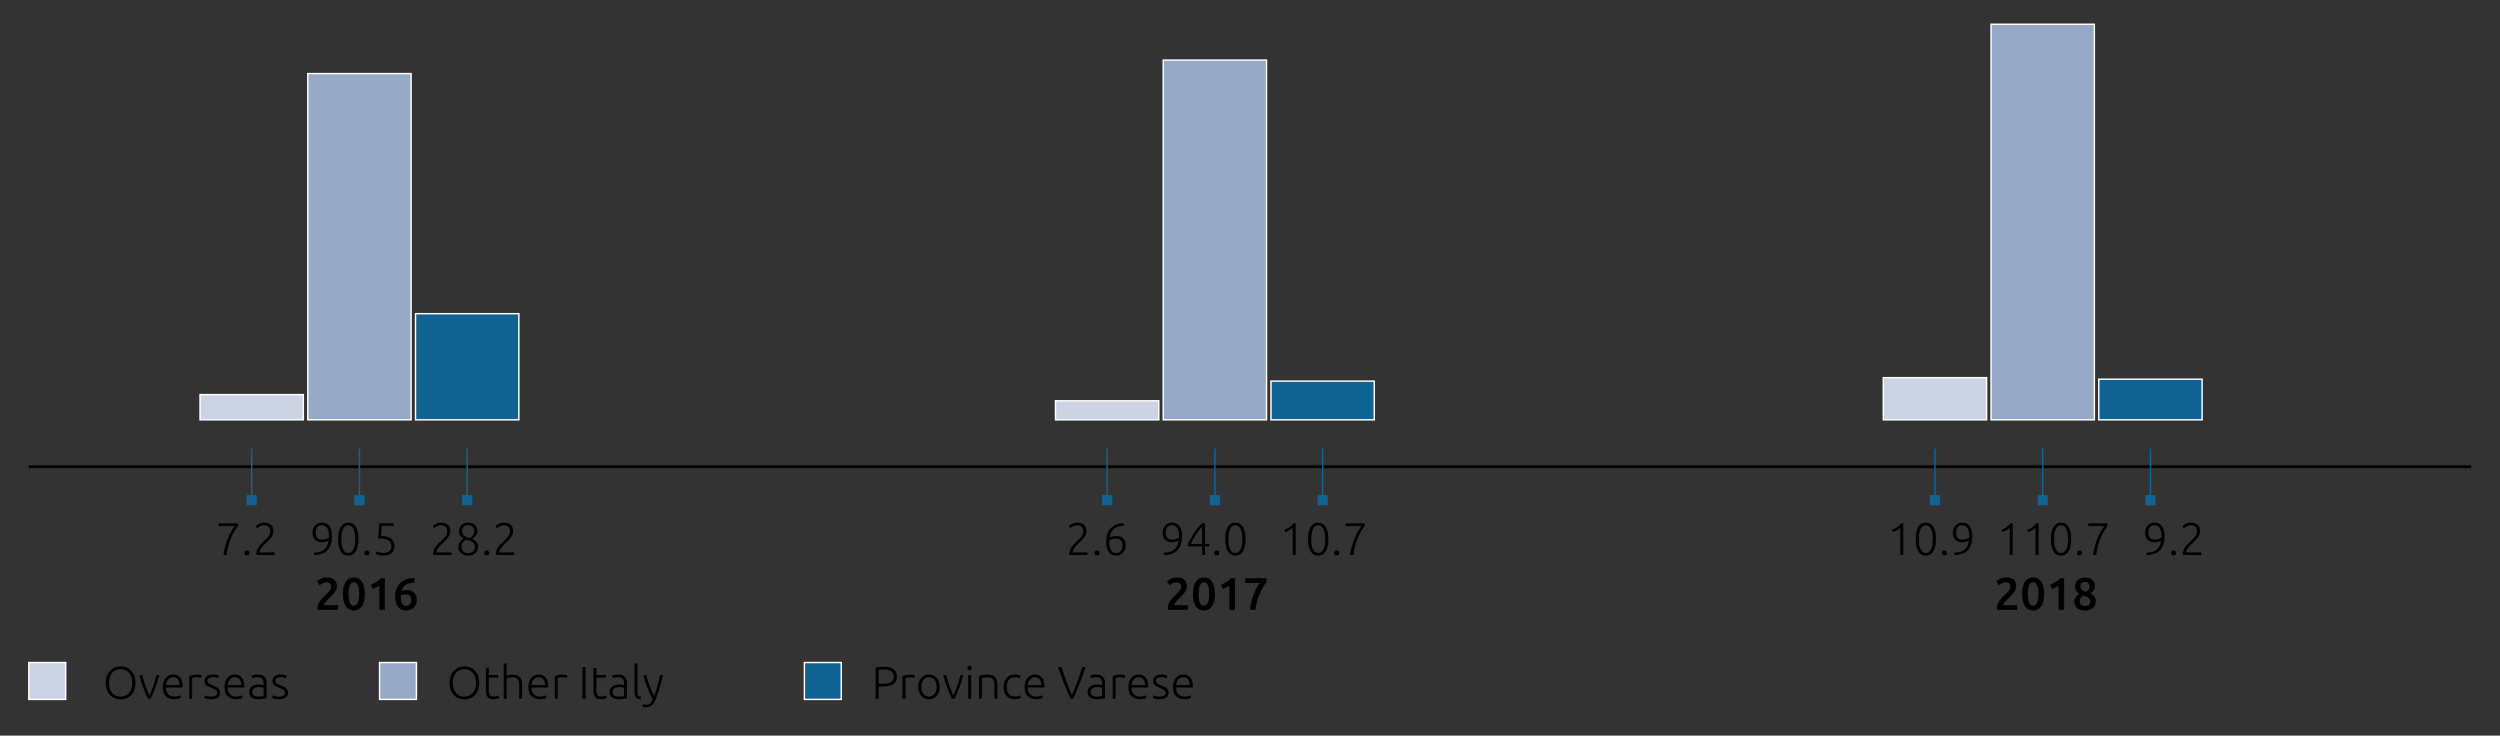 <?xml version="1.0" encoding="utf-8"?>
<!-- Generator: Adobe Illustrator 16.0.4, SVG Export Plug-In . SVG Version: 6.00 Build 0)  -->
<!DOCTYPE svg PUBLIC "-//W3C//DTD SVG 1.1//EN" "http://www.w3.org/Graphics/SVG/1.1/DTD/svg11.dtd">
<svg version="1.1" id="Layer_1" xmlns="http://www.w3.org/2000/svg" xmlns:xlink="http://www.w3.org/1999/xlink" x="0px" y="0px"
	 width="870px" height="256px" viewBox="0 0 870 256" enable-background="new 0 0 870 256" xml:space="preserve">
<rect x="0" y="0" width="870" height="256" fill="#333333" stroke="none"/>
<g>
	<g>
		<path fill="#010101" d="M166.785,237.631c0,0.942-0.138,1.774-0.414,2.496c-0.275,0.722-0.649,1.322-1.121,1.806
			c-0.473,0.483-1.021,0.846-1.646,1.091c-0.626,0.245-1.289,0.365-1.989,0.365c-0.699,0-1.362-0.12-1.988-0.365
			s-1.175-0.607-1.646-1.091s-0.846-1.084-1.121-1.806c-0.276-0.722-0.413-1.554-0.413-2.496c0-0.946,0.137-1.774,0.413-2.489
			c0.275-0.718,0.649-1.315,1.121-1.799c0.472-0.482,1.021-0.846,1.646-1.091c0.626-0.241,1.289-0.365,1.988-0.365
			c0.7,0,1.363,0.124,1.989,0.365c0.625,0.245,1.174,0.608,1.646,1.091c0.472,0.483,0.846,1.081,1.121,1.799
			C166.647,235.856,166.785,236.685,166.785,237.631z M165.638,237.631c0-0.742-0.095-1.408-0.285-1.999
			c-0.191-0.587-0.462-1.087-0.812-1.502c-0.351-0.414-0.771-0.728-1.266-0.945c-0.492-0.218-1.047-0.328-1.662-0.328
			s-1.169,0.11-1.662,0.328c-0.492,0.218-0.915,0.531-1.264,0.945c-0.351,0.415-0.621,0.915-0.812,1.502
			c-0.191,0.591-0.287,1.257-0.287,1.999s0.096,1.408,0.287,1.995c0.19,0.591,0.461,1.091,0.812,1.505
			c0.349,0.411,0.771,0.732,1.264,0.953c0.493,0.225,1.047,0.335,1.662,0.335s1.17-0.11,1.662-0.335
			c0.494-0.221,0.915-0.542,1.266-0.953c0.35-0.414,0.62-0.914,0.812-1.505C165.543,239.039,165.638,238.373,165.638,237.631z"/>
		<path fill="#010101" d="M170.109,234.924h3.276v0.877h-3.276v4.374c0,0.467,0.04,0.846,0.119,1.14
			c0.079,0.29,0.193,0.515,0.342,0.673c0.148,0.159,0.329,0.266,0.541,0.321c0.212,0.052,0.445,0.079,0.7,0.079
			c0.434,0,0.784-0.052,1.05-0.151c0.265-0.101,0.472-0.193,0.62-0.28l0.255,0.86c-0.148,0.097-0.408,0.203-0.779,0.324
			c-0.371,0.124-0.774,0.183-1.209,0.183c-0.51,0-0.937-0.065-1.281-0.196c-0.345-0.135-0.62-0.335-0.827-0.604
			c-0.207-0.272-0.353-0.607-0.438-1.012c-0.085-0.403-0.127-0.88-0.127-1.433v-7.57l1.034-0.189V234.924z"/>
		<path fill="#010101" d="M175.294,243.15v-12.154l1.034-0.19v4.36c0.339-0.128,0.684-0.228,1.033-0.297
			c0.351-0.069,0.7-0.104,1.051-0.104c0.636,0,1.166,0.09,1.591,0.272c0.423,0.18,0.764,0.436,1.018,0.77
			c0.255,0.335,0.432,0.735,0.533,1.202c0.101,0.466,0.15,0.98,0.15,1.543v4.598h-1.033v-4.263c0-0.584-0.04-1.077-0.119-1.481
			c-0.08-0.4-0.213-0.731-0.398-0.983c-0.186-0.256-0.433-0.438-0.739-0.549c-0.309-0.114-0.695-0.17-1.161-0.17
			c-0.181,0-0.374,0.018-0.581,0.049s-0.4,0.065-0.58,0.104c-0.181,0.038-0.342,0.076-0.485,0.121
			c-0.144,0.041-0.236,0.072-0.278,0.093v7.08H175.294z"/>
		<path fill="#010101" d="M183.853,239.029c0-0.722,0.104-1.351,0.31-1.885c0.207-0.535,0.478-0.984,0.812-1.344
			c0.334-0.362,0.717-0.628,1.146-0.804c0.43-0.177,0.872-0.263,1.328-0.263c1.008,0,1.811,0.328,2.41,0.987
			c0.6,0.656,0.898,1.671,0.898,3.038c0,0.086-0.002,0.169-0.008,0.256c-0.005,0.082-0.014,0.162-0.024,0.237h-5.773
			c0.031,1.009,0.28,1.781,0.747,2.323c0.467,0.539,1.21,0.812,2.228,0.812c0.562,0,1.008-0.055,1.337-0.162
			c0.327-0.104,0.566-0.193,0.715-0.27l0.19,0.891c-0.148,0.087-0.427,0.187-0.834,0.304c-0.409,0.118-0.889,0.173-1.44,0.173
			c-0.721,0-1.336-0.104-1.846-0.317c-0.508-0.211-0.928-0.508-1.256-0.891c-0.329-0.38-0.567-0.836-0.716-1.36
			S183.853,239.657,183.853,239.029z M189.691,238.377c-0.021-0.856-0.223-1.526-0.604-2.003s-0.923-0.718-1.622-0.718
			c-0.371,0-0.703,0.076-0.994,0.225c-0.292,0.148-0.547,0.349-0.765,0.597c-0.217,0.249-0.387,0.539-0.509,0.867
			c-0.122,0.327-0.193,0.673-0.215,1.032H189.691z"/>
		<path fill="#010101" d="M195.862,234.766c0.34,0,0.661,0.027,0.963,0.079c0.303,0.056,0.512,0.107,0.628,0.159l-0.206,0.894
			c-0.085-0.045-0.257-0.09-0.517-0.138c-0.261-0.045-0.603-0.069-1.026-0.069c-0.445,0-0.804,0.031-1.074,0.094
			c-0.271,0.065-0.448,0.117-0.533,0.158v7.208h-1.033v-7.843c0.265-0.117,0.631-0.234,1.098-0.359
			C194.627,234.828,195.194,234.766,195.862,234.766z"/>
		<path fill="#010101" d="M202.703,232.125h1.081v11.025h-1.081V232.125z"/>
		<path fill="#010101" d="M207.555,234.924h3.275v0.877h-3.275v4.374c0,0.467,0.039,0.846,0.119,1.14
			c0.079,0.29,0.193,0.515,0.342,0.673c0.148,0.159,0.328,0.266,0.541,0.321c0.211,0.052,0.445,0.079,0.699,0.079
			c0.435,0,0.785-0.052,1.05-0.151c0.265-0.101,0.472-0.193,0.62-0.28l0.255,0.86c-0.148,0.097-0.408,0.203-0.779,0.324
			c-0.371,0.124-0.774,0.183-1.209,0.183c-0.509,0-0.937-0.065-1.28-0.196c-0.345-0.135-0.621-0.335-0.827-0.604
			c-0.207-0.272-0.354-0.607-0.438-1.012c-0.086-0.403-0.128-0.88-0.128-1.433v-7.57l1.035-0.189V234.924z"/>
		<path fill="#010101" d="M215.238,234.734c0.541,0,0.999,0.076,1.376,0.231c0.376,0.155,0.682,0.366,0.914,0.635
			c0.233,0.273,0.403,0.594,0.51,0.964c0.105,0.372,0.158,0.772,0.158,1.208v5.186c-0.105,0.034-0.26,0.068-0.461,0.104
			c-0.201,0.037-0.435,0.079-0.699,0.12c-0.266,0.042-0.56,0.076-0.883,0.104c-0.324,0.028-0.655,0.038-0.994,0.038
			c-0.436,0-0.836-0.045-1.202-0.142c-0.365-0.097-0.684-0.245-0.954-0.452s-0.482-0.473-0.636-0.797
			c-0.154-0.321-0.23-0.719-0.23-1.185c0-0.445,0.084-0.828,0.254-1.146c0.17-0.317,0.408-0.579,0.716-0.787
			c0.308-0.207,0.673-0.358,1.098-0.452c0.424-0.097,0.886-0.145,1.384-0.145c0.148,0,0.306,0.011,0.47,0.024
			c0.164,0.017,0.323,0.038,0.477,0.065c0.154,0.024,0.287,0.052,0.398,0.079c0.111,0.024,0.188,0.049,0.23,0.069v-0.508
			c0-0.286-0.021-0.566-0.063-0.835c-0.043-0.27-0.136-0.515-0.278-0.732c-0.144-0.217-0.345-0.394-0.604-0.524
			c-0.261-0.131-0.603-0.2-1.026-0.2c-0.604,0-1.056,0.045-1.353,0.128c-0.297,0.086-0.514,0.155-0.652,0.207l-0.143-0.908
			c0.18-0.083,0.459-0.162,0.835-0.238C214.253,234.772,214.707,234.734,215.238,234.734z M215.333,242.401
			c0.402,0,0.755-0.014,1.058-0.038c0.303-0.027,0.559-0.062,0.771-0.104v-2.896c-0.117-0.052-0.303-0.107-0.557-0.166
			c-0.255-0.059-0.604-0.09-1.05-0.09c-0.255,0-0.521,0.021-0.796,0.056c-0.276,0.037-0.53,0.117-0.764,0.241
			c-0.233,0.121-0.424,0.286-0.572,0.501c-0.148,0.21-0.223,0.493-0.223,0.842c0,0.308,0.05,0.566,0.151,0.78
			c0.1,0.211,0.243,0.38,0.429,0.508c0.186,0.127,0.408,0.221,0.669,0.279C214.71,242.374,215.004,242.401,215.333,242.401z"/>
		<path fill="#010101" d="M222.921,243.292c-0.351-0.01-0.655-0.055-0.915-0.134c-0.26-0.08-0.478-0.2-0.652-0.366
			s-0.308-0.376-0.397-0.636c-0.09-0.259-0.135-0.587-0.135-0.98v-10.18l1.033-0.19v10.34c0,0.255,0.023,0.459,0.072,0.614
			c0.047,0.151,0.119,0.272,0.215,0.366c0.095,0.089,0.219,0.155,0.374,0.196c0.153,0.041,0.336,0.079,0.549,0.11L222.921,243.292z"
			/>
		<path fill="#010101" d="M227.136,243.323c-0.346-0.646-0.68-1.322-1.005-2.02c-0.325-0.7-0.628-1.408-0.91-2.123
			s-0.54-1.433-0.774-2.147c-0.234-0.714-0.436-1.418-0.603-2.109h1.097c0.116,0.512,0.265,1.061,0.445,1.647
			c0.18,0.59,0.384,1.197,0.611,1.822s0.479,1.268,0.755,1.927c0.275,0.655,0.575,1.305,0.901,1.939
			c0.236-0.655,0.445-1.273,0.627-1.856c0.183-0.584,0.352-1.164,0.507-1.74c0.155-0.58,0.306-1.17,0.45-1.774
			s0.293-1.257,0.443-1.965h1.034c-0.345,1.54-0.733,3.038-1.164,4.492c-0.431,1.453-0.901,2.782-1.411,3.987
			c-0.201,0.479-0.408,0.891-0.621,1.235c-0.214,0.342-0.451,0.628-0.712,0.85c-0.26,0.224-0.563,0.387-0.91,0.493
			c-0.346,0.107-0.753,0.159-1.221,0.159c-0.267,0-0.51-0.031-0.728-0.097c-0.219-0.062-0.354-0.11-0.408-0.142l0.208-0.859
			c0.042,0.03,0.162,0.075,0.358,0.135c0.197,0.059,0.401,0.089,0.614,0.089c0.297,0,0.565-0.034,0.805-0.097
			c0.239-0.062,0.455-0.172,0.646-0.324c0.19-0.155,0.364-0.355,0.518-0.597C226.844,244.004,226.993,243.696,227.136,243.323z"/>
	</g>
	<g>
		<path fill="#010101" d="M307.502,232.031c1.56,0,2.72,0.297,3.483,0.891c0.765,0.594,1.146,1.437,1.146,2.527
			c0,0.628-0.111,1.16-0.334,1.602c-0.223,0.438-0.541,0.794-0.954,1.063c-0.414,0.272-0.92,0.47-1.52,0.59
			c-0.599,0.121-1.275,0.184-2.027,0.184H305.8v4.263h-1.081v-10.818c0.381-0.104,0.829-0.184,1.344-0.231
			C306.577,232.056,307.057,232.031,307.502,232.031z M307.55,232.971c-0.402,0-0.745,0.014-1.026,0.038
			c-0.281,0.027-0.521,0.052-0.724,0.072v4.867h1.368c0.583,0,1.11-0.034,1.583-0.104c0.472-0.069,0.875-0.196,1.209-0.383
			c0.334-0.184,0.591-0.442,0.771-0.771c0.18-0.327,0.271-0.749,0.271-1.256c0-0.487-0.098-0.891-0.294-1.209
			c-0.197-0.317-0.457-0.569-0.78-0.756s-0.691-0.317-1.105-0.39C308.41,233.005,307.985,232.971,307.55,232.971z"/>
		<path fill="#010101" d="M316.873,234.766c0.339,0,0.66,0.027,0.962,0.079c0.303,0.056,0.512,0.107,0.628,0.159l-0.206,0.894
			c-0.085-0.045-0.257-0.09-0.517-0.138c-0.261-0.045-0.603-0.069-1.026-0.069c-0.445,0-0.804,0.031-1.073,0.094
			c-0.271,0.065-0.449,0.117-0.533,0.158v7.208h-1.034v-7.843c0.265-0.117,0.631-0.234,1.098-0.359
			C315.637,234.828,316.205,234.766,316.873,234.766z"/>
		<path fill="#010101" d="M327.038,239.046c0,0.646-0.094,1.236-0.279,1.765c-0.186,0.531-0.445,0.983-0.779,1.353
			c-0.334,0.373-0.729,0.66-1.185,0.867c-0.457,0.207-0.961,0.311-1.512,0.311s-1.056-0.104-1.511-0.311
			c-0.457-0.207-0.852-0.494-1.186-0.867c-0.334-0.369-0.594-0.821-0.78-1.353c-0.186-0.528-0.277-1.119-0.277-1.765
			s0.092-1.235,0.277-1.768c0.187-0.527,0.446-0.983,0.78-1.359c0.334-0.377,0.729-0.667,1.186-0.874
			c0.455-0.207,0.96-0.311,1.511-0.311s1.055,0.104,1.512,0.311c0.455,0.207,0.851,0.497,1.185,0.874
			c0.334,0.376,0.594,0.832,0.779,1.359C326.944,237.811,327.038,238.4,327.038,239.046z M325.939,239.046
			c0-1.028-0.238-1.847-0.716-2.458c-0.478-0.61-1.124-0.914-1.94-0.914c-0.817,0-1.464,0.304-1.94,0.914
			c-0.478,0.611-0.716,1.43-0.716,2.458c0,1.029,0.238,1.844,0.716,2.451c0.477,0.604,1.123,0.904,1.94,0.904
			c0.816,0,1.463-0.3,1.94-0.904C325.701,240.89,325.939,240.075,325.939,239.046z"/>
		<path fill="#010101" d="M331.769,242.036c0.223-0.456,0.451-0.978,0.687-1.567c0.233-0.587,0.46-1.198,0.678-1.83
			c0.218-0.628,0.42-1.267,0.606-1.909c0.187-0.639,0.343-1.242,0.471-1.806h1.034c-0.191,0.757-0.405,1.499-0.641,2.23
			c-0.234,0.732-0.482,1.446-0.743,2.147c-0.262,0.697-0.534,1.37-0.816,2.02c-0.283,0.646-0.558,1.257-0.824,1.829h-0.965
			c-0.277-0.572-0.556-1.184-0.832-1.829c-0.277-0.649-0.548-1.322-0.809-2.02c-0.262-0.701-0.51-1.415-0.744-2.147
			c-0.236-0.731-0.449-1.474-0.641-2.23h1.097c0.128,0.563,0.285,1.167,0.472,1.806c0.187,0.643,0.388,1.281,0.606,1.909
			c0.218,0.632,0.443,1.243,0.679,1.83C331.317,241.059,331.545,241.58,331.769,242.036z"/>
		<path fill="#010101" d="M338.189,232.445c0,0.242-0.074,0.436-0.223,0.58c-0.149,0.142-0.329,0.214-0.541,0.214
			c-0.213,0-0.394-0.072-0.542-0.214c-0.148-0.145-0.223-0.338-0.223-0.58c0-0.245,0.074-0.438,0.223-0.583
			c0.148-0.142,0.329-0.214,0.542-0.214c0.212,0,0.392,0.072,0.541,0.214C338.115,232.007,338.189,232.2,338.189,232.445z
			 M337.95,243.15h-1.034v-8.227h1.034V243.15z"/>
		<path fill="#010101" d="M340.685,235.211c0.308-0.083,0.722-0.18,1.241-0.287c0.52-0.104,1.156-0.158,1.909-0.158
			c0.626,0,1.147,0.09,1.566,0.272c0.42,0.18,0.754,0.436,1.002,0.77c0.25,0.335,0.428,0.735,0.533,1.202
			c0.106,0.466,0.159,0.98,0.159,1.543v4.598h-1.034v-4.263c0-0.584-0.039-1.077-0.119-1.481c-0.079-0.4-0.212-0.731-0.397-0.983
			c-0.186-0.256-0.43-0.438-0.732-0.549c-0.302-0.114-0.681-0.17-1.137-0.17c-0.488,0-0.909,0.028-1.265,0.08
			c-0.355,0.055-0.586,0.1-0.692,0.145v7.222h-1.034V235.211z"/>
		<path fill="#010101" d="M353.141,243.323c-0.637,0-1.199-0.1-1.687-0.3c-0.488-0.2-0.895-0.49-1.217-0.867
			c-0.324-0.376-0.57-0.828-0.74-1.353c-0.17-0.525-0.254-1.105-0.254-1.744c0-0.646,0.087-1.232,0.262-1.764
			c0.176-0.531,0.427-0.987,0.756-1.367c0.328-0.383,0.727-0.677,1.193-0.884c0.466-0.207,0.991-0.311,1.575-0.311
			c0.445,0,0.861,0.038,1.248,0.11c0.387,0.076,0.687,0.173,0.899,0.287l-0.271,0.891c-0.213-0.104-0.451-0.19-0.717-0.252
			c-0.265-0.066-0.62-0.097-1.065-0.097c-0.912,0-1.604,0.293-2.075,0.884c-0.473,0.587-0.708,1.422-0.708,2.502
			c0,0.49,0.053,0.939,0.158,1.347c0.106,0.407,0.278,0.76,0.518,1.05c0.238,0.293,0.546,0.521,0.923,0.684
			c0.376,0.165,0.835,0.248,1.375,0.248c0.445,0,0.82-0.052,1.122-0.151c0.302-0.101,0.522-0.19,0.66-0.263l0.223,0.891
			c-0.19,0.107-0.491,0.211-0.899,0.311C354.012,243.275,353.586,243.323,353.141,243.323z"/>
		<path fill="#010101" d="M356.561,239.029c0-0.722,0.104-1.351,0.31-1.885c0.207-0.535,0.478-0.984,0.812-1.344
			c0.334-0.362,0.717-0.628,1.146-0.804c0.43-0.177,0.872-0.263,1.328-0.263c1.008,0,1.811,0.328,2.41,0.987
			c0.6,0.656,0.898,1.671,0.898,3.038c0,0.086-0.002,0.169-0.008,0.256c-0.005,0.082-0.014,0.162-0.023,0.237h-5.774
			c0.031,1.009,0.28,1.781,0.748,2.323c0.466,0.539,1.209,0.812,2.227,0.812c0.562,0,1.008-0.055,1.337-0.162
			c0.327-0.104,0.566-0.193,0.715-0.27l0.191,0.891c-0.148,0.087-0.428,0.187-0.835,0.304c-0.409,0.118-0.889,0.173-1.44,0.173
			c-0.721,0-1.336-0.104-1.846-0.317c-0.508-0.211-0.928-0.508-1.256-0.891c-0.329-0.38-0.567-0.836-0.716-1.36
			S356.561,239.657,356.561,239.029z M362.399,238.377c-0.021-0.856-0.223-1.526-0.604-2.003c-0.381-0.477-0.923-0.718-1.622-0.718
			c-0.371,0-0.703,0.076-0.994,0.225c-0.292,0.148-0.547,0.349-0.765,0.597c-0.217,0.249-0.387,0.539-0.509,0.867
			c-0.122,0.327-0.193,0.673-0.215,1.032H362.399z"/>
		<path fill="#010101" d="M369.398,232.125c0.317,0.945,0.626,1.84,0.925,2.682c0.297,0.843,0.591,1.657,0.878,2.448
			c0.288,0.79,0.578,1.563,0.873,2.323c0.294,0.759,0.614,1.525,0.959,2.299c0.329-0.76,0.644-1.522,0.943-2.282
			c0.301-0.756,0.598-1.532,0.891-2.319c0.294-0.791,0.588-1.608,0.882-2.458c0.293-0.846,0.6-1.743,0.919-2.692h1.146
			c-0.487,1.395-0.926,2.616-1.317,3.666c-0.391,1.046-0.753,1.995-1.083,2.845c-0.332,0.849-0.647,1.633-0.949,2.347
			c-0.302,0.719-0.617,1.44-0.947,2.168h-1.015c-0.322-0.734-0.637-1.46-0.945-2.178c-0.308-0.715-0.632-1.495-0.968-2.341
			c-0.338-0.849-0.7-1.799-1.089-2.848c-0.388-1.05-0.825-2.269-1.312-3.659H369.398z"/>
		<path fill="#010101" d="M381.599,234.734c0.541,0,0.999,0.076,1.375,0.231c0.377,0.155,0.683,0.366,0.915,0.635
			c0.233,0.273,0.403,0.594,0.51,0.964c0.105,0.372,0.158,0.772,0.158,1.208v5.186c-0.105,0.034-0.26,0.068-0.461,0.104
			c-0.201,0.037-0.435,0.079-0.699,0.12c-0.267,0.042-0.56,0.076-0.883,0.104c-0.324,0.028-0.655,0.038-0.995,0.038
			c-0.435,0-0.835-0.045-1.201-0.142c-0.365-0.097-0.684-0.245-0.954-0.452s-0.482-0.473-0.637-0.797
			c-0.153-0.321-0.229-0.719-0.229-1.185c0-0.445,0.084-0.828,0.254-1.146c0.169-0.317,0.408-0.579,0.716-0.787
			c0.307-0.207,0.673-0.358,1.098-0.452c0.424-0.097,0.886-0.145,1.384-0.145c0.148,0,0.306,0.011,0.469,0.024
			c0.165,0.017,0.324,0.038,0.478,0.065c0.153,0.024,0.287,0.052,0.398,0.079c0.111,0.024,0.188,0.049,0.23,0.069v-0.508
			c0-0.286-0.022-0.566-0.063-0.835c-0.043-0.27-0.136-0.515-0.278-0.732c-0.144-0.217-0.345-0.394-0.604-0.524
			c-0.261-0.131-0.603-0.2-1.026-0.2c-0.604,0-1.056,0.045-1.353,0.128c-0.297,0.086-0.514,0.155-0.652,0.207l-0.144-0.908
			c0.181-0.083,0.46-0.162,0.836-0.238C380.615,234.772,381.068,234.734,381.599,234.734z M381.695,242.401
			c0.402,0,0.755-0.014,1.057-0.038c0.304-0.027,0.56-0.062,0.772-0.104v-2.896c-0.117-0.052-0.303-0.107-0.558-0.166
			c-0.254-0.059-0.604-0.09-1.049-0.09c-0.255,0-0.521,0.021-0.796,0.056c-0.276,0.037-0.53,0.117-0.764,0.241
			c-0.233,0.121-0.424,0.286-0.572,0.501c-0.148,0.21-0.223,0.493-0.223,0.842c0,0.308,0.05,0.566,0.151,0.78
			c0.1,0.211,0.243,0.38,0.429,0.508c0.186,0.127,0.408,0.221,0.669,0.279C381.072,242.374,381.366,242.401,381.695,242.401z"/>
		<path fill="#010101" d="M389.998,234.766c0.34,0,0.661,0.027,0.963,0.079c0.303,0.056,0.512,0.107,0.628,0.159l-0.206,0.894
			c-0.085-0.045-0.257-0.09-0.517-0.138c-0.261-0.045-0.603-0.069-1.026-0.069c-0.445,0-0.804,0.031-1.074,0.094
			c-0.271,0.065-0.448,0.117-0.533,0.158v7.208h-1.033v-7.843c0.265-0.117,0.631-0.234,1.098-0.359
			C388.763,234.828,389.33,234.766,389.998,234.766z"/>
		<path fill="#010101" d="M392.655,239.029c0-0.722,0.104-1.351,0.31-1.885c0.207-0.535,0.478-0.984,0.812-1.344
			c0.334-0.362,0.716-0.628,1.145-0.804c0.431-0.177,0.873-0.263,1.329-0.263c1.008,0,1.811,0.328,2.41,0.987
			c0.599,0.656,0.898,1.671,0.898,3.038c0,0.086-0.003,0.169-0.008,0.256c-0.005,0.082-0.014,0.162-0.024,0.237h-5.773
			c0.031,1.009,0.28,1.781,0.747,2.323c0.466,0.539,1.209,0.812,2.227,0.812c0.562,0,1.008-0.055,1.337-0.162
			c0.328-0.104,0.567-0.193,0.716-0.27l0.19,0.891c-0.148,0.087-0.427,0.187-0.834,0.304c-0.409,0.118-0.89,0.173-1.44,0.173
			c-0.721,0-1.337-0.104-1.846-0.317c-0.508-0.211-0.928-0.508-1.257-0.891c-0.328-0.38-0.566-0.836-0.715-1.36
			S392.655,239.657,392.655,239.029z M398.492,238.377c-0.021-0.856-0.223-1.526-0.604-2.003c-0.382-0.477-0.923-0.718-1.623-0.718
			c-0.371,0-0.702,0.076-0.994,0.225c-0.291,0.148-0.546,0.349-0.764,0.597c-0.218,0.249-0.388,0.539-0.509,0.867
			c-0.122,0.327-0.193,0.673-0.215,1.032H398.492z"/>
		<path fill="#010101" d="M403.551,242.419c0.594,0,1.084-0.1,1.472-0.293c0.387-0.197,0.581-0.528,0.581-0.995
			c0-0.224-0.035-0.414-0.104-0.572c-0.069-0.159-0.184-0.304-0.342-0.432c-0.16-0.128-0.37-0.249-0.629-0.366
			c-0.261-0.117-0.581-0.252-0.963-0.414c-0.308-0.124-0.599-0.256-0.874-0.387c-0.276-0.135-0.521-0.286-0.732-0.463
			c-0.212-0.176-0.382-0.383-0.509-0.628c-0.128-0.245-0.191-0.542-0.191-0.891c0-0.67,0.252-1.208,0.756-1.623
			c0.504-0.414,1.196-0.621,2.076-0.621c0.562,0,1.025,0.049,1.392,0.146c0.365,0.093,0.623,0.179,0.771,0.252l-0.238,0.925
			c-0.128-0.065-0.342-0.148-0.645-0.256c-0.303-0.106-0.745-0.158-1.328-0.158c-0.233,0-0.453,0.024-0.66,0.072
			c-0.207,0.045-0.39,0.121-0.549,0.221c-0.159,0.101-0.286,0.229-0.382,0.384c-0.095,0.155-0.144,0.342-0.144,0.565
			c0,0.225,0.042,0.415,0.128,0.573c0.085,0.159,0.209,0.301,0.374,0.425c0.164,0.121,0.365,0.234,0.604,0.338
			c0.239,0.107,0.512,0.225,0.82,0.349c0.317,0.128,0.622,0.26,0.914,0.391c0.291,0.131,0.549,0.29,0.771,0.477
			s0.402,0.407,0.541,0.666c0.138,0.263,0.207,0.587,0.207,0.98c0,0.742-0.278,1.305-0.835,1.685
			c-0.558,0.383-1.318,0.573-2.283,0.573c-0.722,0-1.273-0.062-1.654-0.183c-0.382-0.121-0.637-0.215-0.764-0.28l0.271-0.936
			c0.031,0.021,0.101,0.056,0.206,0.101c0.106,0.048,0.25,0.104,0.431,0.162c0.18,0.055,0.395,0.106,0.644,0.148
			C402.933,242.398,403.222,242.419,403.551,242.419z"/>
		<path fill="#010101" d="M408.18,239.029c0-0.722,0.104-1.351,0.311-1.885c0.207-0.535,0.477-0.984,0.811-1.344
			c0.334-0.362,0.717-0.628,1.146-0.804c0.43-0.177,0.873-0.263,1.328-0.263c1.009,0,1.811,0.328,2.411,0.987
			c0.599,0.656,0.898,1.671,0.898,3.038c0,0.086-0.003,0.169-0.008,0.256c-0.006,0.082-0.014,0.162-0.024,0.237h-5.773
			c0.03,1.009,0.28,1.781,0.747,2.323c0.466,0.539,1.209,0.812,2.227,0.812c0.562,0,1.008-0.055,1.337-0.162
			c0.328-0.104,0.567-0.193,0.716-0.27l0.19,0.891c-0.148,0.087-0.428,0.187-0.835,0.304c-0.409,0.118-0.889,0.173-1.44,0.173
			c-0.721,0-1.336-0.104-1.845-0.317c-0.509-0.211-0.928-0.508-1.257-0.891c-0.329-0.38-0.567-0.836-0.716-1.36
			S408.18,239.657,408.18,239.029z M414.018,238.377c-0.021-0.856-0.223-1.526-0.604-2.003c-0.382-0.477-0.923-0.718-1.623-0.718
			c-0.371,0-0.702,0.076-0.994,0.225s-0.546,0.349-0.764,0.597c-0.218,0.249-0.388,0.539-0.51,0.867
			c-0.121,0.327-0.192,0.673-0.215,1.032H414.018z"/>
	</g>
	<g>
		<path fill="#010101" d="M47.143,237.631c0,0.942-0.138,1.774-0.414,2.496c-0.275,0.722-0.648,1.322-1.121,1.806
			c-0.472,0.483-1.021,0.846-1.646,1.091s-1.289,0.365-1.988,0.365c-0.7,0-1.363-0.12-1.988-0.365
			c-0.626-0.245-1.175-0.607-1.647-1.091c-0.471-0.483-0.846-1.084-1.121-1.806s-0.413-1.554-0.413-2.496
			c0-0.946,0.138-1.774,0.413-2.489c0.275-0.718,0.65-1.315,1.121-1.799c0.473-0.482,1.021-0.846,1.647-1.091
			c0.625-0.241,1.288-0.365,1.988-0.365c0.699,0,1.362,0.124,1.988,0.365c0.626,0.245,1.175,0.608,1.646,1.091
			c0.473,0.483,0.846,1.081,1.121,1.799C47.005,235.856,47.143,236.685,47.143,237.631z M45.998,237.631
			c0-0.742-0.095-1.408-0.286-1.999c-0.19-0.587-0.462-1.087-0.812-1.502c-0.35-0.414-0.771-0.728-1.265-0.945
			s-1.047-0.328-1.662-0.328s-1.17,0.11-1.662,0.328c-0.493,0.218-0.915,0.531-1.265,0.945c-0.351,0.415-0.62,0.915-0.812,1.502
			c-0.191,0.591-0.286,1.257-0.286,1.999s0.095,1.408,0.286,1.995c0.191,0.591,0.461,1.091,0.812,1.505
			c0.35,0.411,0.771,0.732,1.265,0.953c0.492,0.225,1.047,0.335,1.662,0.335s1.169-0.11,1.662-0.335
			c0.493-0.221,0.915-0.542,1.265-0.953c0.35-0.414,0.621-0.914,0.812-1.505C45.903,239.039,45.998,238.373,45.998,237.631z"/>
		<path fill="#010101" d="M51.987,242.036c0.223-0.456,0.451-0.978,0.687-1.567c0.233-0.587,0.46-1.198,0.678-1.83
			c0.218-0.628,0.42-1.267,0.606-1.909c0.187-0.639,0.342-1.242,0.47-1.806h1.035c-0.191,0.757-0.405,1.499-0.641,2.23
			c-0.234,0.732-0.482,1.446-0.744,2.147c-0.261,0.697-0.534,1.37-0.816,2.02c-0.283,0.646-0.558,1.257-0.824,1.829h-0.964
			c-0.277-0.572-0.556-1.184-0.833-1.829c-0.276-0.649-0.547-1.322-0.809-2.02c-0.262-0.701-0.509-1.415-0.744-2.147
			c-0.235-0.731-0.448-1.474-0.64-2.23h1.097c0.128,0.563,0.285,1.167,0.472,1.806c0.186,0.643,0.388,1.281,0.606,1.909
			c0.217,0.632,0.443,1.243,0.678,1.83C51.535,241.059,51.763,241.58,51.987,242.036z"/>
		<path fill="#010101" d="M56.639,239.029c0-0.722,0.104-1.351,0.311-1.885c0.207-0.535,0.477-0.984,0.811-1.344
			c0.334-0.362,0.717-0.628,1.146-0.804c0.43-0.177,0.873-0.263,1.328-0.263c1.008,0,1.811,0.328,2.411,0.987
			c0.599,0.656,0.898,1.671,0.898,3.038c0,0.086-0.003,0.169-0.008,0.256c-0.006,0.082-0.015,0.162-0.024,0.237h-5.774
			c0.031,1.009,0.281,1.781,0.748,2.323c0.466,0.539,1.209,0.812,2.227,0.812c0.562,0,1.008-0.055,1.337-0.162
			c0.328-0.104,0.566-0.193,0.715-0.27l0.191,0.891c-0.148,0.087-0.428,0.187-0.835,0.304c-0.409,0.118-0.889,0.173-1.44,0.173
			c-0.721,0-1.336-0.104-1.845-0.317c-0.509-0.211-0.928-0.508-1.257-0.891c-0.329-0.38-0.567-0.836-0.716-1.36
			S56.639,239.657,56.639,239.029z M62.477,238.377c-0.021-0.856-0.223-1.526-0.604-2.003c-0.381-0.477-0.922-0.718-1.622-0.718
			c-0.371,0-0.702,0.076-0.994,0.225s-0.547,0.349-0.764,0.597c-0.218,0.249-0.388,0.539-0.51,0.867
			c-0.121,0.327-0.193,0.673-0.215,1.032H62.477z"/>
		<path fill="#010101" d="M68.65,234.766c0.339,0,0.66,0.027,0.962,0.079c0.303,0.056,0.512,0.107,0.628,0.159l-0.206,0.894
			c-0.085-0.045-0.257-0.09-0.517-0.138c-0.261-0.045-0.603-0.069-1.026-0.069c-0.445,0-0.804,0.031-1.073,0.094
			c-0.271,0.065-0.449,0.117-0.533,0.158v7.208H65.85v-7.843c0.265-0.117,0.631-0.234,1.098-0.359
			C67.415,234.828,67.982,234.766,68.65,234.766z"/>
		<path fill="#010101" d="M73.485,242.419c0.594,0,1.084-0.1,1.472-0.293c0.387-0.197,0.581-0.528,0.581-0.995
			c0-0.224-0.034-0.414-0.104-0.572c-0.069-0.159-0.183-0.304-0.342-0.432c-0.16-0.128-0.369-0.249-0.628-0.366
			c-0.261-0.117-0.581-0.252-0.964-0.414c-0.307-0.124-0.599-0.256-0.874-0.387c-0.276-0.135-0.521-0.286-0.731-0.463
			c-0.213-0.176-0.383-0.383-0.51-0.628c-0.128-0.245-0.19-0.542-0.19-0.891c0-0.67,0.251-1.208,0.755-1.623
			c0.504-0.414,1.196-0.621,2.077-0.621c0.562,0,1.024,0.049,1.391,0.146c0.366,0.093,0.623,0.179,0.771,0.252l-0.238,0.925
			c-0.128-0.065-0.342-0.148-0.645-0.256c-0.302-0.106-0.745-0.158-1.328-0.158c-0.233,0-0.453,0.024-0.66,0.072
			c-0.206,0.045-0.39,0.121-0.548,0.221c-0.16,0.101-0.287,0.229-0.383,0.384c-0.095,0.155-0.143,0.342-0.143,0.565
			c0,0.225,0.042,0.415,0.127,0.573c0.085,0.159,0.209,0.301,0.374,0.425c0.164,0.121,0.366,0.234,0.604,0.338
			c0.238,0.107,0.512,0.225,0.819,0.349c0.317,0.128,0.622,0.26,0.914,0.391s0.549,0.29,0.771,0.477s0.403,0.407,0.541,0.666
			c0.139,0.263,0.207,0.587,0.207,0.98c0,0.742-0.278,1.305-0.835,1.685c-0.557,0.383-1.318,0.573-2.283,0.573
			c-0.721,0-1.272-0.062-1.654-0.183c-0.381-0.121-0.636-0.215-0.764-0.28l0.271-0.936c0.03,0.021,0.1,0.056,0.206,0.101
			c0.106,0.048,0.249,0.104,0.43,0.162c0.181,0.055,0.396,0.106,0.644,0.148C72.868,242.398,73.157,242.419,73.485,242.419z"/>
		<path fill="#010101" d="M78.115,239.029c0-0.722,0.104-1.351,0.31-1.885c0.207-0.535,0.478-0.984,0.812-1.344
			c0.334-0.362,0.716-0.628,1.146-0.804c0.43-0.177,0.872-0.263,1.328-0.263c1.008,0,1.811,0.328,2.41,0.987
			c0.599,0.656,0.898,1.671,0.898,3.038c0,0.086-0.003,0.169-0.008,0.256c-0.005,0.082-0.014,0.162-0.024,0.237h-5.773
			c0.031,1.009,0.28,1.781,0.747,2.323c0.467,0.539,1.209,0.812,2.227,0.812c0.563,0,1.009-0.055,1.337-0.162
			c0.328-0.104,0.567-0.193,0.716-0.27l0.19,0.891c-0.148,0.087-0.427,0.187-0.834,0.304c-0.409,0.118-0.89,0.173-1.44,0.173
			c-0.721,0-1.336-0.104-1.846-0.317c-0.508-0.211-0.928-0.508-1.256-0.891c-0.329-0.38-0.567-0.836-0.716-1.36
			S78.115,239.657,78.115,239.029z M83.953,238.377c-0.021-0.856-0.223-1.526-0.604-2.003s-0.923-0.718-1.622-0.718
			c-0.372,0-0.703,0.076-0.995,0.225c-0.291,0.148-0.546,0.349-0.764,0.597c-0.217,0.249-0.388,0.539-0.509,0.867
			c-0.122,0.327-0.193,0.673-0.215,1.032H83.953z"/>
		<path fill="#010101" d="M89.823,234.734c0.541,0,0.999,0.076,1.376,0.231c0.376,0.155,0.682,0.366,0.914,0.635
			c0.233,0.273,0.403,0.594,0.51,0.964c0.106,0.372,0.158,0.772,0.158,1.208v5.186c-0.105,0.034-0.26,0.068-0.46,0.104
			c-0.202,0.037-0.436,0.079-0.7,0.12c-0.266,0.042-0.56,0.076-0.883,0.104c-0.324,0.028-0.655,0.038-0.994,0.038
			c-0.436,0-0.836-0.045-1.202-0.142c-0.365-0.097-0.684-0.245-0.954-0.452s-0.482-0.473-0.636-0.797
			c-0.154-0.321-0.23-0.719-0.23-1.185c0-0.445,0.084-0.828,0.254-1.146c0.17-0.317,0.408-0.579,0.716-0.787
			c0.308-0.207,0.673-0.358,1.098-0.452c0.424-0.097,0.886-0.145,1.384-0.145c0.148,0,0.306,0.011,0.47,0.024
			c0.164,0.017,0.323,0.038,0.477,0.065c0.154,0.024,0.287,0.052,0.398,0.079c0.111,0.024,0.188,0.049,0.23,0.069v-0.508
			c0-0.286-0.021-0.566-0.063-0.835c-0.043-0.27-0.136-0.515-0.278-0.732c-0.144-0.217-0.345-0.394-0.604-0.524
			c-0.261-0.131-0.603-0.2-1.026-0.2c-0.604,0-1.056,0.045-1.353,0.128c-0.297,0.086-0.514,0.155-0.652,0.207l-0.143-0.908
			c0.18-0.083,0.459-0.162,0.835-0.238C88.838,234.772,89.292,234.734,89.823,234.734z M89.918,242.401
			c0.402,0,0.755-0.014,1.058-0.038c0.303-0.027,0.559-0.062,0.771-0.104v-2.896c-0.117-0.052-0.303-0.107-0.557-0.166
			c-0.255-0.059-0.604-0.09-1.05-0.09c-0.255,0-0.521,0.021-0.796,0.056c-0.276,0.037-0.53,0.117-0.764,0.241
			c-0.233,0.121-0.424,0.286-0.572,0.501c-0.148,0.21-0.223,0.493-0.223,0.842c0,0.308,0.05,0.566,0.151,0.78
			c0.1,0.211,0.243,0.38,0.429,0.508c0.186,0.127,0.408,0.221,0.669,0.279C89.295,242.374,89.589,242.401,89.918,242.401z"/>
		<path fill="#010101" d="M97.108,242.419c0.594,0,1.084-0.1,1.472-0.293c0.386-0.197,0.58-0.528,0.58-0.995
			c0-0.224-0.034-0.414-0.104-0.572c-0.068-0.159-0.183-0.304-0.342-0.432s-0.369-0.249-0.628-0.366
			c-0.261-0.117-0.581-0.252-0.963-0.414c-0.308-0.124-0.6-0.256-0.875-0.387c-0.275-0.135-0.521-0.286-0.731-0.463
			c-0.212-0.176-0.383-0.383-0.509-0.628c-0.128-0.245-0.191-0.542-0.191-0.891c0-0.67,0.251-1.208,0.756-1.623
			c0.504-0.414,1.195-0.621,2.076-0.621c0.562,0,1.025,0.049,1.391,0.146c0.366,0.093,0.624,0.179,0.772,0.252l-0.238,0.925
			c-0.128-0.065-0.342-0.148-0.646-0.256c-0.302-0.106-0.744-0.158-1.328-0.158c-0.232,0-0.453,0.024-0.66,0.072
			c-0.206,0.045-0.389,0.121-0.548,0.221c-0.159,0.101-0.286,0.229-0.382,0.384s-0.144,0.342-0.144,0.565
			c0,0.225,0.042,0.415,0.128,0.573c0.084,0.159,0.209,0.301,0.373,0.425c0.164,0.121,0.366,0.234,0.604,0.338
			c0.239,0.107,0.512,0.225,0.82,0.349c0.317,0.128,0.622,0.26,0.913,0.391c0.292,0.131,0.549,0.29,0.772,0.477
			c0.223,0.187,0.402,0.407,0.541,0.666c0.138,0.263,0.207,0.587,0.207,0.98c0,0.742-0.279,1.305-0.836,1.685
			c-0.557,0.383-1.317,0.573-2.282,0.573c-0.722,0-1.273-0.062-1.654-0.183c-0.382-0.121-0.637-0.215-0.765-0.28l0.271-0.936
			c0.031,0.021,0.1,0.056,0.206,0.101c0.106,0.048,0.25,0.104,0.43,0.162c0.181,0.055,0.396,0.106,0.645,0.148
			C96.49,242.398,96.779,242.419,97.108,242.419z"/>
	</g>
	<rect x="132.087" y="230.561" fill="#96A9C6" width="12.834" height="12.832"/>
	<rect x="132.087" y="230.561" fill="none" stroke="#FFFFFF" stroke-width="0.5" width="12.834" height="12.832"/>
	<rect x="279.924" y="230.561" fill="#106393" width="12.834" height="12.832"/>
	<rect x="279.924" y="230.561" fill="none" stroke="#FFFFFF" stroke-width="0.5" width="12.834" height="12.832"/>
	<rect x="10.023" y="230.561" fill="#CCD3E3" width="12.834" height="12.832"/>
	<rect x="10.023" y="230.561" fill="none" stroke="#FFFFFF" stroke-width="0.5" width="12.834" height="12.832"/>
	<line fill="none" stroke="#010101" x1="10" y1="162.411" x2="860" y2="162.411"/>
	<line fill="none" stroke="#106393" stroke-width="0.5" x1="125.084" y1="174.056" x2="125.084" y2="156.149"/>
	<rect x="123.318" y="172.288" fill="#106393" width="3.534" height="3.535"/>
	<line fill="none" stroke="#106393" stroke-width="0.5" x1="87.588" y1="174.056" x2="87.588" y2="156.149"/>
	<rect x="85.821" y="172.288" fill="#106393" width="3.535" height="3.535"/>
	<line fill="none" stroke="#106393" stroke-width="0.5" x1="162.58" y1="174.056" x2="162.58" y2="156.149"/>
	<rect x="160.813" y="172.288" fill="#106393" width="3.535" height="3.535"/>
	<g>
		<path fill="#010101" d="M77.8,193.129c0.063-0.881,0.226-1.812,0.485-2.8c0.26-0.983,0.577-1.94,0.954-2.862
			c0.377-0.921,0.785-1.771,1.225-2.544c0.44-0.776,0.868-1.395,1.281-1.864h-5.632v-0.952h6.697v0.921
			c-0.36,0.436-0.756,1.016-1.186,1.744c-0.429,0.725-0.835,1.543-1.217,2.447c-0.382,0.908-0.713,1.871-0.994,2.89
			c-0.28,1.019-0.453,2.026-0.518,3.021H77.8z"/>
		<path fill="#010101" d="M86.82,192.445c0,0.245-0.076,0.452-0.23,0.621s-0.368,0.256-0.645,0.256s-0.49-0.087-0.644-0.256
			c-0.154-0.169-0.231-0.376-0.231-0.621s0.077-0.449,0.231-0.621c0.153-0.17,0.367-0.252,0.644-0.252s0.49,0.082,0.645,0.252
			C86.744,191.996,86.82,192.2,86.82,192.445z"/>
		<path fill="#010101" d="M95.156,184.84c0,0.415-0.074,0.805-0.223,1.171c-0.148,0.365-0.349,0.718-0.597,1.06
			c-0.249,0.338-0.533,0.666-0.851,0.983c-0.319,0.318-0.643,0.639-0.972,0.957c-0.275,0.266-0.543,0.531-0.803,0.801
			c-0.26,0.272-0.493,0.542-0.7,0.811c-0.206,0.273-0.371,0.539-0.493,0.798c-0.121,0.259-0.183,0.518-0.183,0.77v0.035h5.201v0.904
			H89.19c0-0.021-0.003-0.059-0.008-0.117c-0.006-0.059-0.008-0.148-0.008-0.263c0-0.501,0.09-0.963,0.271-1.395
			c0.181-0.428,0.41-0.832,0.692-1.215c0.28-0.384,0.594-0.735,0.938-1.063c0.345-0.328,0.677-0.646,0.994-0.953
			c0.266-0.252,0.518-0.497,0.757-0.735c0.237-0.238,0.447-0.483,0.628-0.738c0.181-0.256,0.322-0.528,0.429-0.815
			c0.106-0.286,0.16-0.601,0.16-0.938c0-0.746-0.2-1.277-0.597-1.602c-0.397-0.325-0.899-0.487-1.504-0.487
			c-0.34,0-0.642,0.042-0.906,0.128c-0.266,0.083-0.496,0.183-0.692,0.293c-0.196,0.111-0.363,0.225-0.501,0.342
			c-0.138,0.118-0.239,0.208-0.303,0.27L89,183.124c0.063-0.075,0.177-0.183,0.342-0.327c0.164-0.142,0.371-0.283,0.62-0.422
			c0.25-0.138,0.538-0.255,0.866-0.355c0.329-0.104,0.695-0.151,1.099-0.151c1.07,0,1.877,0.262,2.418,0.787
			C94.885,183.18,95.156,183.908,95.156,184.84z"/>
	</g>
	<g>
		<path fill="#010101" d="M115.548,186.479c0,2.217-0.531,3.884-1.592,5.003c-1.06,1.118-2.607,1.678-4.645,1.678l-0.032-0.856
			c0.7,0,1.342-0.079,1.926-0.238c0.582-0.162,1.089-0.407,1.519-0.742s0.779-0.763,1.051-1.287c0.27-0.525,0.453-1.16,0.548-1.902
			c-0.286,0.148-0.631,0.279-1.034,0.39c-0.402,0.11-0.832,0.169-1.288,0.169c-0.594,0-1.097-0.093-1.512-0.279
			c-0.413-0.187-0.747-0.432-1.002-0.738c-0.254-0.308-0.439-0.663-0.557-1.067c-0.116-0.403-0.175-0.821-0.175-1.257
			c0-0.403,0.063-0.811,0.19-1.225c0.128-0.415,0.326-0.787,0.598-1.122c0.27-0.335,0.609-0.607,1.018-0.818
			s0.893-0.317,1.456-0.317c1.155,0,2.033,0.403,2.632,1.215S115.548,185.026,115.548,186.479z M112.096,187.785
			c0.487,0,0.915-0.056,1.28-0.166c0.366-0.114,0.708-0.241,1.026-0.39c0.011-0.128,0.019-0.249,0.023-0.366s0.008-0.249,0.008-0.4
			c0-0.497-0.034-0.971-0.103-1.416c-0.069-0.445-0.197-0.835-0.383-1.177c-0.186-0.338-0.432-0.604-0.739-0.801
			c-0.308-0.197-0.7-0.297-1.177-0.297c-0.394,0-0.728,0.072-1.003,0.218c-0.275,0.141-0.498,0.331-0.668,0.562
			c-0.17,0.234-0.294,0.504-0.373,0.811c-0.08,0.308-0.12,0.629-0.12,0.957c0,0.835,0.188,1.456,0.565,1.86
			C110.81,187.585,111.364,187.785,112.096,187.785z"/>
		<path fill="#010101" d="M117.664,187.626c0-1.867,0.309-3.293,0.924-4.28c0.614-0.984,1.489-1.478,2.624-1.478
			c1.124,0,1.996,0.493,2.617,1.478c0.62,0.987,0.93,2.413,0.93,4.28c0,1.857-0.31,3.276-0.93,4.264
			c-0.621,0.987-1.493,1.478-2.617,1.478s-1.996-0.49-2.616-1.478C117.974,190.902,117.664,189.483,117.664,187.626z
			 M123.629,187.626c0-0.635-0.04-1.243-0.119-1.822c-0.08-0.577-0.215-1.088-0.406-1.533c-0.19-0.445-0.439-0.801-0.747-1.066
			c-0.309-0.266-0.689-0.397-1.146-0.397c-0.467,0-0.854,0.132-1.161,0.397s-0.555,0.621-0.74,1.066s-0.317,0.956-0.397,1.533
			c-0.079,0.579-0.119,1.188-0.119,1.822c0,0.636,0.04,1.243,0.119,1.819c0.08,0.58,0.212,1.088,0.397,1.529
			c0.186,0.438,0.433,0.794,0.74,1.057c0.308,0.266,0.694,0.396,1.161,0.396c0.456,0,0.837-0.131,1.146-0.396
			c0.308-0.263,0.557-0.618,0.747-1.057c0.191-0.441,0.326-0.949,0.406-1.529C123.589,188.869,123.629,188.262,123.629,187.626z"/>
		<path fill="#010101" d="M128.529,192.445c0,0.245-0.077,0.452-0.23,0.621c-0.154,0.169-0.369,0.256-0.645,0.256
			c-0.276,0-0.49-0.087-0.645-0.256s-0.231-0.376-0.231-0.621s0.077-0.449,0.231-0.621c0.154-0.17,0.368-0.252,0.645-0.252
			c0.275,0,0.49,0.082,0.645,0.252C128.452,191.996,128.529,192.2,128.529,192.445z"/>
		<path fill="#010101" d="M133.412,192.414c0.53,0,0.973-0.062,1.328-0.183s0.639-0.29,0.851-0.501
			c0.213-0.214,0.364-0.459,0.454-0.742c0.09-0.279,0.135-0.583,0.135-0.911c0-0.425-0.069-0.808-0.206-1.146
			c-0.138-0.342-0.383-0.625-0.731-0.859c-0.351-0.234-0.822-0.411-1.417-0.531c-0.594-0.125-1.346-0.184-2.259-0.184
			c0.064-0.542,0.117-1.039,0.159-1.487c0.042-0.452,0.08-0.888,0.111-1.305c0.032-0.418,0.057-0.829,0.071-1.226
			c0.017-0.397,0.029-0.809,0.041-1.232h4.963v0.907h-4.057c-0.011,0.2-0.026,0.459-0.048,0.777c-0.021,0.32-0.042,0.646-0.063,0.98
			s-0.048,0.652-0.079,0.963c-0.032,0.307-0.059,0.549-0.08,0.729c0.816,0.024,1.521,0.124,2.115,0.304s1.083,0.425,1.464,0.731
			c0.382,0.308,0.666,0.681,0.852,1.115c0.186,0.436,0.278,0.915,0.278,1.446c0,0.466-0.077,0.901-0.231,1.306
			c-0.153,0.403-0.389,0.752-0.707,1.049s-0.722,0.532-1.21,0.701c-0.487,0.169-1.065,0.252-1.733,0.252
			c-0.339,0-0.655-0.024-0.946-0.069c-0.292-0.048-0.552-0.104-0.78-0.169c-0.228-0.062-0.421-0.128-0.579-0.19
			c-0.16-0.062-0.276-0.117-0.351-0.158l0.27-0.922c0.064,0.041,0.173,0.093,0.326,0.159c0.154,0.062,0.334,0.124,0.542,0.183
			c0.207,0.059,0.439,0.107,0.699,0.148C132.852,192.394,133.125,192.414,133.412,192.414z"/>
		<path fill="#010101" d="M156.716,184.84c0,0.415-0.074,0.805-0.223,1.171c-0.148,0.365-0.348,0.718-0.597,1.06
			c-0.249,0.338-0.533,0.666-0.851,0.983c-0.318,0.318-0.643,0.639-0.971,0.957c-0.275,0.266-0.544,0.531-0.804,0.801
			c-0.26,0.272-0.493,0.542-0.7,0.811c-0.206,0.273-0.371,0.539-0.492,0.798c-0.122,0.259-0.184,0.518-0.184,0.77v0.035h5.202v0.904
			h-6.347c0-0.021-0.003-0.059-0.008-0.117c-0.007-0.059-0.008-0.148-0.008-0.263c0-0.501,0.09-0.963,0.27-1.395
			c0.181-0.428,0.411-0.832,0.692-1.215c0.28-0.384,0.594-0.735,0.938-1.063c0.344-0.328,0.677-0.646,0.994-0.953
			c0.265-0.252,0.517-0.497,0.756-0.735c0.238-0.238,0.448-0.483,0.628-0.738c0.181-0.256,0.323-0.528,0.43-0.815
			c0.105-0.286,0.159-0.601,0.159-0.938c0-0.746-0.199-1.277-0.597-1.602c-0.397-0.325-0.899-0.487-1.503-0.487
			c-0.34,0-0.643,0.042-0.907,0.128c-0.265,0.083-0.495,0.183-0.692,0.293c-0.195,0.111-0.363,0.225-0.5,0.342
			c-0.139,0.118-0.239,0.208-0.304,0.27l-0.54-0.715c0.064-0.075,0.177-0.183,0.342-0.327c0.164-0.142,0.371-0.283,0.621-0.422
			c0.249-0.138,0.537-0.255,0.866-0.355c0.329-0.104,0.694-0.151,1.098-0.151c1.071,0,1.877,0.262,2.418,0.787
			C156.446,183.18,156.716,183.908,156.716,184.84z"/>
		<path fill="#010101" d="M162.92,193.367c-0.52,0-0.988-0.072-1.407-0.221c-0.42-0.148-0.78-0.356-1.082-0.629
			c-0.303-0.27-0.535-0.587-0.7-0.949c-0.164-0.366-0.246-0.767-0.246-1.201c0-0.369,0.053-0.704,0.158-1.008
			c0.106-0.301,0.246-0.57,0.42-0.809c0.175-0.237,0.376-0.448,0.604-0.635c0.227-0.187,0.468-0.349,0.722-0.483
			c-0.644-0.328-1.082-0.708-1.315-1.143s-0.35-0.908-0.35-1.415c0-0.456,0.079-0.87,0.238-1.243c0.159-0.369,0.38-0.687,0.66-0.946
			c0.281-0.259,0.618-0.462,1.011-0.604c0.392-0.142,0.821-0.214,1.288-0.214c0.552,0,1.029,0.082,1.433,0.245
			c0.402,0.165,0.733,0.379,0.994,0.646c0.26,0.266,0.45,0.569,0.572,0.907c0.121,0.342,0.183,0.69,0.183,1.054
			c0,0.349-0.053,0.669-0.159,0.963c-0.106,0.29-0.244,0.556-0.414,0.797c-0.17,0.238-0.361,0.445-0.574,0.629
			c-0.212,0.18-0.419,0.335-0.621,0.463c0.744,0.311,1.268,0.707,1.57,1.184c0.302,0.477,0.453,0.98,0.453,1.512
			c0,0.456-0.082,0.874-0.247,1.257c-0.164,0.38-0.395,0.708-0.691,0.978c-0.298,0.272-0.657,0.482-1.082,0.639
			C163.913,193.291,163.44,193.367,162.92,193.367z M165.258,190.36c0-0.456-0.087-0.825-0.262-1.111
			c-0.176-0.287-0.403-0.521-0.684-0.701c-0.281-0.18-0.601-0.321-0.957-0.425s-0.714-0.214-1.072-0.338
			c-0.541,0.255-0.96,0.597-1.257,1.028c-0.297,0.428-0.445,0.946-0.445,1.55c0,0.297,0.049,0.57,0.144,0.825
			c0.096,0.256,0.242,0.477,0.438,0.67c0.196,0.189,0.44,0.342,0.732,0.452c0.291,0.11,0.633,0.166,1.025,0.166
			s0.734-0.056,1.026-0.166s0.535-0.263,0.732-0.452c0.195-0.193,0.342-0.414,0.437-0.67
			C165.211,190.934,165.258,190.657,165.258,190.36z M160.804,184.765c0,0.297,0.035,0.565,0.104,0.811
			c0.069,0.245,0.2,0.463,0.391,0.659c0.19,0.197,0.455,0.38,0.794,0.546c0.338,0.166,0.783,0.321,1.335,0.47
			c0.488-0.276,0.876-0.614,1.163-1.019s0.431-0.908,0.431-1.516c0-0.241-0.04-0.483-0.119-0.715
			c-0.081-0.234-0.202-0.445-0.366-0.628c-0.165-0.187-0.38-0.335-0.645-0.449c-0.266-0.11-0.589-0.165-0.971-0.165
			c-0.35,0-0.657,0.052-0.922,0.158c-0.267,0.107-0.485,0.252-0.66,0.438c-0.176,0.187-0.309,0.4-0.398,0.643
			C160.849,184.243,160.804,184.498,160.804,184.765z"/>
		<path fill="#010101" d="M170.238,192.445c0,0.245-0.077,0.452-0.23,0.621c-0.154,0.169-0.368,0.256-0.645,0.256
			s-0.49-0.087-0.645-0.256s-0.23-0.376-0.23-0.621s0.076-0.449,0.23-0.621c0.154-0.17,0.368-0.252,0.645-0.252
			s0.49,0.082,0.645,0.252C170.161,191.996,170.238,192.2,170.238,192.445z"/>
		<path fill="#010101" d="M178.574,184.84c0,0.415-0.074,0.805-0.223,1.171c-0.148,0.365-0.348,0.718-0.597,1.06
			c-0.249,0.338-0.533,0.666-0.851,0.983c-0.318,0.318-0.643,0.639-0.971,0.957c-0.275,0.266-0.544,0.531-0.804,0.801
			c-0.26,0.272-0.493,0.542-0.7,0.811c-0.206,0.273-0.371,0.539-0.492,0.798c-0.122,0.259-0.184,0.518-0.184,0.77v0.035h5.202v0.904
			h-6.347c0-0.021-0.003-0.059-0.008-0.117c-0.007-0.059-0.008-0.148-0.008-0.263c0-0.501,0.09-0.963,0.27-1.395
			c0.181-0.428,0.411-0.832,0.692-1.215c0.28-0.384,0.594-0.735,0.938-1.063c0.344-0.328,0.677-0.646,0.994-0.953
			c0.265-0.252,0.517-0.497,0.756-0.735c0.238-0.238,0.448-0.483,0.628-0.738c0.181-0.256,0.323-0.528,0.43-0.815
			c0.105-0.286,0.159-0.601,0.159-0.938c0-0.746-0.199-1.277-0.597-1.602c-0.397-0.325-0.899-0.487-1.503-0.487
			c-0.34,0-0.643,0.042-0.907,0.128c-0.265,0.083-0.495,0.183-0.692,0.293c-0.195,0.111-0.363,0.225-0.5,0.342
			c-0.139,0.118-0.239,0.208-0.304,0.27l-0.54-0.715c0.064-0.075,0.177-0.183,0.342-0.327c0.164-0.142,0.371-0.283,0.621-0.422
			c0.249-0.138,0.537-0.255,0.866-0.355c0.329-0.104,0.694-0.151,1.098-0.151c1.071,0,1.877,0.262,2.418,0.787
			C178.303,183.18,178.574,183.908,178.574,184.84z"/>
	</g>
	<g>
		<path fill="#010101" d="M117.236,204.059c0,0.38-0.08,0.756-0.239,1.122c-0.159,0.365-0.363,0.722-0.612,1.062
			c-0.249,0.346-0.533,0.681-0.851,1.005c-0.318,0.321-0.637,0.639-0.955,0.946c-0.17,0.158-0.36,0.349-0.572,0.573
			c-0.213,0.221-0.414,0.445-0.604,0.666c-0.191,0.225-0.355,0.438-0.493,0.646c-0.139,0.207-0.213,0.38-0.223,0.518h4.899v1.623
			h-7.016c-0.011-0.087-0.016-0.19-0.016-0.312c0-0.12,0-0.214,0-0.279c0-0.508,0.082-0.977,0.246-1.408
			c0.164-0.429,0.379-0.829,0.646-1.198c0.265-0.373,0.562-0.722,0.891-1.053c0.327-0.328,0.656-0.652,0.986-0.97
			c0.254-0.242,0.498-0.48,0.73-0.715c0.234-0.234,0.438-0.463,0.613-0.69c0.175-0.231,0.314-0.463,0.421-0.701
			s0.16-0.486,0.16-0.742c0-0.549-0.16-0.942-0.478-1.174c-0.318-0.234-0.706-0.352-1.162-0.352c-0.297,0-0.572,0.041-0.826,0.128
			c-0.255,0.086-0.48,0.186-0.677,0.304c-0.196,0.113-0.369,0.234-0.518,0.355c-0.148,0.124-0.26,0.221-0.334,0.293l-0.954-1.35
			c0.446-0.425,0.969-0.767,1.567-1.025c0.599-0.263,1.243-0.39,1.933-0.39c1.177,0,2.044,0.275,2.601,0.835
			C116.957,202.332,117.236,203.092,117.236,204.059z"/>
		<path fill="#010101" d="M126.97,206.699c0,1.854-0.34,3.279-1.018,4.271c-0.679,0.99-1.618,1.488-2.815,1.488
			c-1.199,0-2.138-0.498-2.816-1.488c-0.679-0.991-1.018-2.417-1.018-4.271c0-0.922,0.087-1.743,0.263-2.458
			c0.174-0.718,0.429-1.318,0.763-1.806c0.335-0.486,0.737-0.859,1.209-1.114c0.473-0.253,1.005-0.38,1.6-0.38
			c1.197,0,2.137,0.493,2.815,1.487C126.63,203.42,126.97,204.842,126.97,206.699z M124.982,206.699
			c0-0.573-0.031-1.108-0.096-1.608c-0.063-0.497-0.166-0.929-0.31-1.295s-0.331-0.656-0.565-0.866
			c-0.233-0.214-0.524-0.317-0.874-0.317c-0.351,0-0.645,0.104-0.883,0.317c-0.239,0.21-0.43,0.5-0.573,0.866
			s-0.244,0.798-0.302,1.295c-0.059,0.5-0.088,1.035-0.088,1.608s0.029,1.108,0.088,1.605c0.058,0.5,0.158,0.932,0.302,1.298
			s0.334,0.652,0.573,0.866c0.238,0.211,0.532,0.318,0.883,0.318c0.35,0,0.641-0.107,0.874-0.318c0.234-0.214,0.422-0.5,0.565-0.866
			s0.246-0.798,0.31-1.298C124.951,207.808,124.982,207.272,124.982,206.699z"/>
		<path fill="#010101" d="M129.086,203.485c0.615-0.245,1.232-0.556,1.854-0.939c0.62-0.383,1.169-0.831,1.646-1.353h1.353v11.026
			h-1.926v-8.448c-0.285,0.222-0.646,0.438-1.081,0.653c-0.435,0.21-0.854,0.386-1.257,0.524L129.086,203.485z"/>
		<path fill="#010101" d="M141.415,205.329c0.657,0,1.217,0.093,1.679,0.279c0.461,0.187,0.835,0.438,1.121,0.756
			s0.496,0.688,0.628,1.104c0.133,0.422,0.199,0.856,0.199,1.312c0,0.414-0.071,0.839-0.215,1.273
			c-0.143,0.436-0.365,0.829-0.668,1.185c-0.302,0.355-0.682,0.648-1.137,0.877c-0.457,0.228-0.997,0.342-1.623,0.342
			c-1.263,0-2.225-0.418-2.888-1.25s-0.994-1.981-0.994-3.442c0-1.062,0.157-2.002,0.47-2.823c0.313-0.822,0.759-1.516,1.336-2.078
			c0.578-0.563,1.278-0.987,2.101-1.281c0.821-0.29,1.747-0.441,2.775-0.452l0.111,1.592c-0.573,0.01-1.108,0.072-1.607,0.183
			c-0.497,0.11-0.943,0.283-1.336,0.518c-0.393,0.231-0.729,0.535-1.01,0.905c-0.281,0.372-0.496,0.828-0.645,1.366
			C140.232,205.453,140.8,205.329,141.415,205.329z M141.176,206.858c-0.308,0-0.604,0.027-0.891,0.079s-0.546,0.131-0.78,0.238
			c-0.01,0.086-0.018,0.176-0.023,0.279c-0.006,0.101-0.008,0.197-0.008,0.294c0,0.425,0.029,0.825,0.088,1.201
			c0.058,0.376,0.158,0.704,0.302,0.987c0.144,0.279,0.339,0.501,0.589,0.666c0.249,0.166,0.559,0.245,0.93,0.245
			c0.309,0,0.57-0.062,0.788-0.189s0.395-0.29,0.532-0.494c0.139-0.2,0.239-0.421,0.304-0.659c0.062-0.238,0.095-0.47,0.095-0.69
			c0-0.639-0.153-1.122-0.461-1.457C142.332,207.023,141.844,206.858,141.176,206.858z"/>
	</g>
	<line fill="none" stroke="#106393" stroke-width="0.5" x1="422.781" y1="174.056" x2="422.781" y2="156.149"/>
	<rect x="421.012" y="172.288" fill="#106393" width="3.535" height="3.535"/>
	<line fill="none" stroke="#106393" stroke-width="0.5" x1="385.285" y1="174.056" x2="385.285" y2="156.149"/>
	<rect x="383.518" y="172.288" fill="#106393" width="3.535" height="3.535"/>
	<line fill="none" stroke="#106393" stroke-width="0.5" x1="460.277" y1="174.056" x2="460.277" y2="156.149"/>
	<rect x="458.509" y="172.288" fill="#106393" width="3.534" height="3.535"/>
	<rect x="144.604" y="109.159" fill="#106393" width="35.956" height="36.938"/>
	<rect x="144.604" y="109.159" fill="none" stroke="#FFFFFF" stroke-width="0.5" width="35.956" height="36.938"/>
	<rect x="107.107" y="25.607" fill="#96A9C6" width="35.957" height="120.489"/>
	<rect x="107.107" y="25.607" fill="none" stroke="#FFFFFF" stroke-width="0.5" width="35.957" height="120.489"/>
	<rect x="69.611" y="137.324" fill="#CCD3E3" width="35.957" height="8.772"/>
	<rect x="69.611" y="137.324" fill="none" stroke="#FFFFFF" stroke-width="0.5" width="35.957" height="8.772"/>
	<g>
		<path fill="#010101" d="M378.088,184.84c0,0.415-0.074,0.805-0.223,1.171c-0.148,0.365-0.349,0.718-0.597,1.06
			c-0.249,0.338-0.533,0.666-0.851,0.983c-0.319,0.318-0.643,0.639-0.972,0.957c-0.275,0.266-0.543,0.531-0.803,0.801
			c-0.26,0.272-0.493,0.542-0.7,0.811c-0.206,0.273-0.371,0.539-0.493,0.798c-0.121,0.259-0.183,0.518-0.183,0.77v0.035h5.201v0.904
			h-6.347c0-0.021-0.003-0.059-0.008-0.117c-0.006-0.059-0.008-0.148-0.008-0.263c0-0.501,0.09-0.963,0.271-1.395
			c0.18-0.428,0.41-0.832,0.692-1.215c0.28-0.384,0.594-0.735,0.938-1.063c0.345-0.328,0.677-0.646,0.994-0.953
			c0.266-0.252,0.518-0.497,0.756-0.735s0.448-0.483,0.629-0.738c0.181-0.256,0.322-0.528,0.429-0.815
			c0.106-0.286,0.16-0.601,0.16-0.938c0-0.746-0.2-1.277-0.597-1.602c-0.398-0.325-0.899-0.487-1.504-0.487
			c-0.34,0-0.642,0.042-0.906,0.128c-0.266,0.083-0.496,0.183-0.692,0.293c-0.196,0.111-0.363,0.225-0.501,0.342
			c-0.138,0.118-0.239,0.208-0.303,0.27l-0.54-0.715c0.063-0.075,0.177-0.183,0.342-0.327c0.164-0.142,0.371-0.283,0.62-0.422
			c0.25-0.138,0.538-0.255,0.866-0.355c0.329-0.104,0.695-0.151,1.099-0.151c1.07,0,1.877,0.262,2.418,0.787
			C377.818,183.18,378.088,183.908,378.088,184.84z"/>
		<path fill="#010101" d="M382.638,192.445c0,0.245-0.077,0.452-0.23,0.621c-0.154,0.169-0.369,0.256-0.645,0.256
			c-0.276,0-0.49-0.087-0.645-0.256s-0.23-0.376-0.23-0.621s0.076-0.449,0.23-0.621c0.154-0.17,0.368-0.252,0.645-0.252
			c0.275,0,0.49,0.082,0.645,0.252C382.561,191.996,382.638,192.2,382.638,192.445z"/>
		<path fill="#010101" d="M384.944,188.755c0-2.154,0.518-3.787,1.551-4.898c1.034-1.115,2.538-1.713,4.511-1.799l0.063,0.877
			c-0.647,0.041-1.243,0.138-1.79,0.293c-0.546,0.152-1.031,0.391-1.456,0.715c-0.424,0.324-0.779,0.739-1.064,1.25
			c-0.287,0.508-0.483,1.136-0.589,1.878c0.286-0.148,0.63-0.279,1.034-0.391c0.402-0.113,0.832-0.169,1.288-0.169
			c0.594,0,1.098,0.094,1.512,0.28c0.413,0.186,0.747,0.431,1.002,0.738s0.44,0.663,0.557,1.066
			c0.116,0.404,0.175,0.829,0.175,1.274c0,0.411-0.063,0.825-0.19,1.239c-0.128,0.414-0.326,0.787-0.598,1.122
			c-0.27,0.335-0.609,0.607-1.018,0.818c-0.408,0.214-0.894,0.317-1.455,0.317c-1.156,0-2.034-0.404-2.633-1.216
			C385.244,191.341,384.944,190.208,384.944,188.755z M388.396,187.419c-0.487,0-0.915,0.056-1.28,0.166
			c-0.366,0.113-0.708,0.241-1.026,0.39c-0.021,0.183-0.031,0.321-0.031,0.421c0,0.104,0,0.229,0,0.377
			c0,0.497,0.034,0.97,0.103,1.415c0.069,0.445,0.197,0.836,0.383,1.178c0.186,0.338,0.432,0.607,0.739,0.801
			c0.308,0.196,0.7,0.297,1.178,0.297c0.392,0,0.726-0.073,1.002-0.215c0.275-0.145,0.498-0.331,0.668-0.565
			c0.17-0.235,0.294-0.504,0.373-0.812c0.08-0.308,0.119-0.632,0.119-0.97c0-0.85-0.188-1.475-0.564-1.878
			C389.682,187.619,389.128,187.419,388.396,187.419z"/>
	</g>
	<g>
		<path fill="#010101" d="M411.366,186.479c0,2.217-0.53,3.884-1.591,5.003c-1.06,1.118-2.608,1.678-4.646,1.678l-0.031-0.856
			c0.699,0,1.342-0.079,1.925-0.238c0.583-0.162,1.09-0.407,1.52-0.742s0.779-0.763,1.05-1.287c0.271-0.525,0.453-1.16,0.548-1.902
			c-0.285,0.148-0.631,0.279-1.033,0.39c-0.403,0.11-0.832,0.169-1.289,0.169c-0.594,0-1.097-0.093-1.511-0.279
			c-0.413-0.187-0.748-0.432-1.002-0.738c-0.255-0.308-0.44-0.663-0.557-1.067c-0.117-0.403-0.176-0.821-0.176-1.257
			c0-0.403,0.064-0.811,0.191-1.225c0.127-0.415,0.326-0.787,0.597-1.122s0.609-0.607,1.018-0.818s0.894-0.317,1.456-0.317
			c1.155,0,2.033,0.403,2.633,1.215C411.066,183.895,411.366,185.026,411.366,186.479z M407.914,187.785
			c0.488,0,0.915-0.056,1.281-0.166c0.366-0.114,0.708-0.241,1.026-0.39c0.01-0.128,0.018-0.249,0.023-0.366
			c0.005-0.117,0.007-0.249,0.007-0.4c0-0.497-0.034-0.971-0.103-1.416s-0.196-0.835-0.382-1.177
			c-0.186-0.338-0.433-0.604-0.74-0.801c-0.307-0.197-0.699-0.297-1.177-0.297c-0.393,0-0.727,0.072-1.002,0.218
			c-0.276,0.141-0.499,0.331-0.668,0.562c-0.17,0.234-0.294,0.504-0.374,0.811c-0.079,0.308-0.12,0.629-0.12,0.957
			c0,0.835,0.188,1.456,0.565,1.86S407.182,187.785,407.914,187.785z"/>
		<path fill="#010101" d="M413.339,189.504c0.19-0.511,0.458-1.084,0.803-1.719c0.345-0.636,0.734-1.288,1.169-1.958
			c0.435-0.666,0.907-1.322,1.416-1.964c0.509-0.643,1.023-1.226,1.543-1.757h1.082v7.19h1.368v0.843h-1.368v2.989h-1.019v-2.989
			h-4.994V189.504z M418.333,189.297v-6.01c-0.371,0.379-0.747,0.817-1.129,1.314s-0.746,1.012-1.09,1.547
			c-0.345,0.535-0.666,1.07-0.963,1.608c-0.297,0.539-0.546,1.054-0.747,1.54H418.333z"/>
		<path fill="#010101" d="M424.346,192.445c0,0.245-0.077,0.452-0.23,0.621c-0.154,0.169-0.368,0.256-0.645,0.256
			s-0.49-0.087-0.644-0.256c-0.154-0.169-0.231-0.376-0.231-0.621s0.077-0.449,0.231-0.621c0.153-0.17,0.367-0.252,0.644-0.252
			s0.49,0.082,0.645,0.252C424.269,191.996,424.346,192.2,424.346,192.445z"/>
		<path fill="#010101" d="M426.366,187.626c0-1.867,0.309-3.293,0.924-4.28c0.614-0.984,1.489-1.478,2.624-1.478
			c1.124,0,1.996,0.493,2.617,1.478c0.62,0.987,0.93,2.413,0.93,4.28c0,1.857-0.31,3.276-0.93,4.264
			c-0.621,0.987-1.493,1.478-2.617,1.478s-1.996-0.49-2.616-1.478C426.676,190.902,426.366,189.483,426.366,187.626z
			 M432.332,187.626c0-0.635-0.04-1.243-0.119-1.822c-0.08-0.577-0.215-1.088-0.406-1.533c-0.19-0.445-0.439-0.801-0.747-1.066
			c-0.309-0.266-0.689-0.397-1.146-0.397c-0.467,0-0.854,0.132-1.161,0.397s-0.555,0.621-0.74,1.066s-0.317,0.956-0.397,1.533
			c-0.079,0.579-0.119,1.188-0.119,1.822c0,0.636,0.04,1.243,0.119,1.819c0.08,0.58,0.212,1.088,0.397,1.529
			c0.186,0.438,0.433,0.794,0.74,1.057c0.308,0.266,0.694,0.396,1.161,0.396c0.456,0,0.837-0.131,1.146-0.396
			c0.308-0.263,0.557-0.618,0.747-1.057c0.191-0.441,0.326-0.949,0.406-1.529C432.292,188.869,432.332,188.262,432.332,187.626z"/>
		<path fill="#010101" d="M446.975,184.363c0.639-0.221,1.208-0.504,1.705-0.849c0.501-0.346,0.994-0.814,1.484-1.408h0.732v11.022
			h-1.036v-9.448c-0.117,0.127-0.266,0.259-0.452,0.396s-0.396,0.272-0.632,0.407c-0.234,0.132-0.479,0.259-0.731,0.38
			c-0.256,0.124-0.511,0.221-0.767,0.297L446.975,184.363z"/>
		<path fill="#010101" d="M455.191,187.626c0-1.867,0.308-3.293,0.922-4.28c0.614-0.984,1.488-1.478,2.624-1.478
			c1.125,0,1.999,0.493,2.616,1.478c0.622,0.987,0.933,2.413,0.933,4.28c0,1.857-0.311,3.276-0.933,4.264
			c-0.617,0.987-1.491,1.478-2.616,1.478c-1.122,0-1.995-0.49-2.617-1.478C455.499,190.902,455.191,189.483,455.191,187.626z
			 M461.157,187.626c0-0.635-0.042-1.243-0.121-1.822c-0.079-0.577-0.214-1.088-0.403-1.533c-0.193-0.445-0.442-0.801-0.75-1.066
			c-0.307-0.266-0.689-0.397-1.146-0.397c-0.466,0-0.853,0.132-1.16,0.397s-0.556,0.621-0.738,1.066
			c-0.187,0.445-0.321,0.956-0.401,1.533c-0.079,0.579-0.117,1.188-0.117,1.822c0,0.636,0.038,1.243,0.117,1.819
			c0.08,0.58,0.215,1.088,0.401,1.529c0.183,0.438,0.431,0.794,0.738,1.057c0.308,0.266,0.694,0.396,1.16,0.396
			c0.456,0,0.839-0.131,1.146-0.396c0.308-0.263,0.557-0.618,0.75-1.057c0.189-0.441,0.324-0.949,0.403-1.529
			C461.115,188.869,461.157,188.262,461.157,187.626z"/>
		<path fill="#010101" d="M466.055,192.445c0,0.245-0.076,0.452-0.231,0.621c-0.151,0.169-0.369,0.256-0.642,0.256
			c-0.276,0-0.494-0.087-0.646-0.256c-0.155-0.169-0.231-0.376-0.231-0.621s0.076-0.449,0.231-0.621
			c0.151-0.17,0.369-0.252,0.646-0.252c0.272,0,0.49,0.082,0.642,0.252C465.979,191.996,466.055,192.2,466.055,192.445z"/>
		<path fill="#010101" d="M469.921,193.129c0.062-0.881,0.225-1.812,0.483-2.8c0.259-0.983,0.58-1.94,0.956-2.862
			c0.377-0.921,0.784-1.771,1.223-2.544c0.441-0.776,0.87-1.395,1.28-1.864h-5.63v-0.952h6.697v0.921
			c-0.359,0.436-0.756,1.016-1.185,1.744c-0.432,0.725-0.835,1.543-1.219,2.447c-0.38,0.908-0.711,1.871-0.994,2.89
			c-0.279,1.019-0.452,2.026-0.515,3.021H469.921z"/>
	</g>
	<g>
		<path fill="#010101" d="M413.053,204.059c0,0.38-0.079,0.756-0.239,1.122c-0.158,0.365-0.363,0.722-0.611,1.062
			c-0.25,0.346-0.533,0.681-0.852,1.005c-0.318,0.321-0.637,0.639-0.954,0.946c-0.17,0.158-0.36,0.349-0.573,0.573
			c-0.212,0.221-0.413,0.445-0.604,0.666c-0.192,0.225-0.356,0.438-0.494,0.646s-0.212,0.38-0.223,0.518h4.899v1.623h-7.015
			c-0.012-0.087-0.017-0.19-0.017-0.312c0-0.12,0-0.214,0-0.279c0-0.508,0.082-0.977,0.247-1.408
			c0.164-0.429,0.379-0.829,0.645-1.198c0.265-0.373,0.562-0.722,0.891-1.053c0.328-0.328,0.657-0.652,0.986-0.97
			c0.254-0.242,0.498-0.48,0.731-0.715s0.438-0.463,0.612-0.69c0.176-0.231,0.315-0.463,0.421-0.701
			c0.106-0.238,0.16-0.486,0.16-0.742c0-0.549-0.16-0.942-0.478-1.174c-0.318-0.234-0.706-0.352-1.161-0.352
			c-0.297,0-0.572,0.041-0.827,0.128c-0.255,0.086-0.479,0.186-0.677,0.304c-0.195,0.113-0.368,0.234-0.517,0.355
			c-0.148,0.124-0.26,0.221-0.334,0.293l-0.955-1.35c0.446-0.425,0.969-0.767,1.567-1.025c0.6-0.263,1.244-0.39,1.933-0.39
			c1.177,0,2.045,0.275,2.602,0.835C412.775,202.332,413.053,203.092,413.053,204.059z"/>
		<path fill="#010101" d="M422.789,206.699c0,1.854-0.34,3.279-1.019,4.271c-0.679,0.99-1.617,1.488-2.815,1.488
			s-2.138-0.498-2.815-1.488c-0.679-0.991-1.018-2.417-1.018-4.271c0-0.922,0.087-1.743,0.262-2.458
			c0.175-0.718,0.43-1.318,0.764-1.806c0.334-0.486,0.736-0.859,1.209-1.114c0.472-0.253,1.004-0.38,1.599-0.38
			c1.198,0,2.137,0.493,2.815,1.487C422.449,203.42,422.789,204.842,422.789,206.699z M420.8,206.699
			c0-0.573-0.032-1.108-0.096-1.608c-0.064-0.497-0.167-0.929-0.311-1.295c-0.143-0.366-0.331-0.656-0.564-0.866
			c-0.233-0.214-0.525-0.317-0.875-0.317c-0.351,0-0.645,0.104-0.883,0.317c-0.239,0.21-0.43,0.5-0.573,0.866
			c-0.143,0.366-0.244,0.798-0.302,1.295c-0.059,0.5-0.087,1.035-0.087,1.608s0.028,1.108,0.087,1.605
			c0.058,0.5,0.159,0.932,0.302,1.298c0.144,0.366,0.334,0.652,0.573,0.866c0.238,0.211,0.532,0.318,0.883,0.318
			c0.35,0,0.642-0.107,0.875-0.318c0.233-0.214,0.422-0.5,0.564-0.866c0.144-0.366,0.246-0.798,0.311-1.298
			C420.768,207.808,420.8,207.272,420.8,206.699z"/>
		<path fill="#010101" d="M424.904,203.485c0.614-0.245,1.232-0.556,1.853-0.939c0.621-0.383,1.17-0.831,1.647-1.353h1.353v11.026
			h-1.926v-8.448c-0.286,0.222-0.646,0.438-1.082,0.653c-0.435,0.21-0.854,0.386-1.256,0.524L424.904,203.485z"/>
		<path fill="#010101" d="M434.958,212.22c0.063-0.809,0.207-1.654,0.429-2.548c0.225-0.891,0.497-1.758,0.821-2.6
			c0.321-0.843,0.677-1.633,1.063-2.372c0.387-0.735,0.773-1.353,1.153-1.85h-5.073v-1.657h7.365v1.464
			c-0.349,0.394-0.731,0.929-1.146,1.608c-0.414,0.677-0.804,1.443-1.177,2.299c-0.369,0.853-0.69,1.768-0.963,2.741
			c-0.27,0.977-0.436,1.947-0.501,2.914H434.958z"/>
	</g>
	<line fill="none" stroke="#106393" stroke-width="0.5" x1="710.856" y1="174.056" x2="710.856" y2="156.149"/>
	<rect x="709.088" y="172.288" fill="#106393" width="3.535" height="3.535"/>
	<line fill="none" stroke="#106393" stroke-width="0.5" x1="673.362" y1="174.056" x2="673.362" y2="156.149"/>
	<rect x="671.594" y="172.288" fill="#106393" width="3.535" height="3.535"/>
	<line fill="none" stroke="#106393" stroke-width="0.5" x1="748.353" y1="174.056" x2="748.353" y2="156.149"/>
	<rect x="746.586" y="172.288" fill="#106393" width="3.534" height="3.535"/>
	<rect x="442.297" y="132.63" fill="#106393" width="35.958" height="13.467"/>
	<rect x="442.297" y="132.63" fill="none" stroke="#FFFFFF" stroke-width="0.5" width="35.958" height="13.467"/>
	<rect x="404.802" y="20.912" fill="#96A9C6" width="35.955" height="125.185"/>
	<rect x="404.802" y="20.912" fill="none" stroke="#FFFFFF" stroke-width="0.5" width="35.955" height="125.185"/>
	<rect x="367.308" y="139.479" fill="#CCD3E3" width="35.957" height="6.618"/>
	<rect x="367.308" y="139.479" fill="none" stroke="#FFFFFF" stroke-width="0.5" width="35.957" height="6.618"/>
	<g>
		<path fill="#010101" d="M658.424,184.363c0.636-0.221,1.205-0.504,1.705-0.849c0.501-0.346,0.994-0.814,1.481-1.408h0.731v11.022
			h-1.032v-9.448c-0.117,0.127-0.269,0.259-0.455,0.396s-0.397,0.272-0.629,0.407c-0.234,0.132-0.479,0.259-0.735,0.38
			c-0.255,0.124-0.511,0.221-0.766,0.297L658.424,184.363z"/>
		<path fill="#010101" d="M666.64,187.626c0-1.867,0.308-3.293,0.922-4.28c0.615-0.984,1.488-1.478,2.624-1.478
			c1.125,0,1.999,0.493,2.616,1.478c0.622,0.987,0.933,2.413,0.933,4.28c0,1.857-0.311,3.276-0.933,4.264
			c-0.617,0.987-1.491,1.478-2.616,1.478c-1.122,0-1.995-0.49-2.617-1.478C666.948,190.902,666.64,189.483,666.64,187.626z
			 M672.606,187.626c0-0.635-0.042-1.243-0.121-1.822c-0.079-0.577-0.214-1.088-0.403-1.533c-0.193-0.445-0.442-0.801-0.75-1.066
			c-0.307-0.266-0.689-0.397-1.146-0.397c-0.466,0-0.853,0.132-1.16,0.397s-0.556,0.621-0.738,1.066
			c-0.187,0.445-0.321,0.956-0.4,1.533c-0.08,0.579-0.118,1.188-0.118,1.822c0,0.636,0.038,1.243,0.118,1.819
			c0.079,0.58,0.214,1.088,0.4,1.529c0.183,0.438,0.431,0.794,0.738,1.057c0.308,0.266,0.694,0.396,1.16,0.396
			c0.456,0,0.839-0.131,1.146-0.396c0.308-0.263,0.557-0.618,0.75-1.057c0.189-0.441,0.324-0.949,0.403-1.529
			C672.564,188.869,672.606,188.262,672.606,187.626z"/>
		<path fill="#010101" d="M677.504,192.445c0,0.245-0.076,0.452-0.231,0.621c-0.151,0.169-0.369,0.256-0.642,0.256
			c-0.276,0-0.494-0.087-0.646-0.256c-0.155-0.169-0.231-0.376-0.231-0.621s0.076-0.449,0.231-0.621
			c0.151-0.17,0.369-0.252,0.646-0.252c0.272,0,0.49,0.082,0.642,0.252C677.428,191.996,677.504,192.2,677.504,192.445z"/>
		<path fill="#010101" d="M686.38,186.479c0,2.217-0.528,3.884-1.592,5.003c-1.06,1.118-2.606,1.678-4.644,1.678l-0.03-0.856
			c0.697,0,1.339-0.079,1.923-0.238c0.583-0.162,1.091-0.407,1.519-0.742c0.432-0.335,0.78-0.763,1.05-1.287
			c0.272-0.525,0.455-1.16,0.549-1.902c-0.287,0.148-0.629,0.279-1.032,0.39c-0.404,0.11-0.832,0.169-1.288,0.169
			c-0.594,0-1.098-0.093-1.512-0.279s-0.749-0.432-1.001-0.738c-0.256-0.308-0.442-0.663-0.56-1.067
			c-0.117-0.403-0.173-0.821-0.173-1.257c0-0.403,0.062-0.811,0.19-1.225c0.128-0.415,0.324-0.787,0.597-1.122
			c0.27-0.335,0.607-0.607,1.019-0.818c0.407-0.211,0.891-0.317,1.453-0.317c1.157,0,2.034,0.403,2.635,1.215
			C686.08,183.895,686.38,185.026,686.38,186.479z M682.928,187.785c0.486,0,0.914-0.056,1.28-0.166
			c0.366-0.114,0.708-0.241,1.025-0.39c0.011-0.128,0.021-0.249,0.024-0.366c0.007-0.117,0.01-0.249,0.01-0.4
			c0-0.497-0.034-0.971-0.104-1.416c-0.068-0.445-0.196-0.835-0.383-1.177c-0.187-0.338-0.432-0.604-0.739-0.801
			c-0.307-0.197-0.7-0.297-1.177-0.297c-0.394,0-0.729,0.072-1.005,0.218c-0.272,0.141-0.497,0.331-0.666,0.562
			c-0.169,0.234-0.293,0.504-0.373,0.811c-0.079,0.308-0.12,0.629-0.12,0.957c0,0.835,0.189,1.456,0.565,1.86
			C681.644,187.585,682.196,187.785,682.928,187.785z"/>
	</g>
	<g>
		<path fill="#010101" d="M696.505,184.363c0.639-0.221,1.208-0.504,1.705-0.849c0.501-0.346,0.994-0.814,1.484-1.408h0.732v11.022
			h-1.036v-9.448c-0.117,0.127-0.266,0.259-0.452,0.396s-0.396,0.272-0.632,0.407c-0.234,0.132-0.479,0.259-0.731,0.38
			c-0.256,0.124-0.511,0.221-0.767,0.297L696.505,184.363z"/>
		<path fill="#010101" d="M705.478,184.363c0.639-0.221,1.208-0.504,1.705-0.849c0.5-0.346,0.994-0.814,1.484-1.408h0.731v11.022
			h-1.035v-9.448c-0.117,0.127-0.267,0.259-0.452,0.396c-0.187,0.138-0.397,0.272-0.632,0.407c-0.235,0.132-0.48,0.259-0.732,0.38
			c-0.255,0.124-0.511,0.221-0.767,0.297L705.478,184.363z"/>
		<path fill="#010101" d="M713.694,187.626c0-1.867,0.308-3.293,0.922-4.28c0.618-0.984,1.491-1.478,2.627-1.478
			c1.122,0,1.995,0.493,2.616,1.478c0.618,0.987,0.929,2.413,0.929,4.28c0,1.857-0.311,3.276-0.929,4.264
			c-0.621,0.987-1.494,1.478-2.616,1.478c-1.126,0-1.999-0.49-2.617-1.478C714.004,190.902,713.694,189.483,713.694,187.626z
			 M719.659,187.626c0-0.635-0.038-1.243-0.117-1.822c-0.079-0.577-0.218-1.088-0.407-1.533s-0.438-0.801-0.749-1.066
			c-0.308-0.266-0.687-0.397-1.143-0.397c-0.47,0-0.856,0.132-1.163,0.397c-0.308,0.266-0.553,0.621-0.739,1.066
			s-0.317,0.956-0.397,1.533c-0.079,0.579-0.12,1.188-0.12,1.822c0,0.636,0.041,1.243,0.12,1.819c0.08,0.58,0.211,1.088,0.397,1.529
			c0.187,0.438,0.432,0.794,0.739,1.057c0.307,0.266,0.693,0.396,1.163,0.396c0.456,0,0.835-0.131,1.143-0.396
			c0.311-0.263,0.56-0.618,0.749-1.057c0.189-0.441,0.328-0.949,0.407-1.529C719.621,188.869,719.659,188.262,719.659,187.626z"/>
		<path fill="#010101" d="M724.558,192.445c0,0.245-0.076,0.452-0.229,0.621c-0.155,0.169-0.369,0.256-0.646,0.256
			s-0.49-0.087-0.646-0.256c-0.151-0.169-0.228-0.376-0.228-0.621s0.076-0.449,0.228-0.621c0.155-0.17,0.369-0.252,0.646-0.252
			s0.49,0.082,0.646,0.252C724.482,191.996,724.558,192.2,724.558,192.445z"/>
		<path fill="#010101" d="M728.424,193.129c0.065-0.881,0.225-1.812,0.486-2.8c0.259-0.983,0.577-1.94,0.953-2.862
			c0.376-0.921,0.783-1.771,1.226-2.544c0.438-0.776,0.866-1.395,1.28-1.864h-5.63v-0.952h6.697v0.921
			c-0.363,0.436-0.756,1.016-1.188,1.744c-0.429,0.725-0.836,1.543-1.216,2.447c-0.383,0.908-0.714,1.871-0.994,2.89
			c-0.283,1.019-0.452,2.026-0.518,3.021H728.424z"/>
		<path fill="#010101" d="M753.287,186.479c0,2.217-0.528,3.884-1.592,5.003c-1.06,1.118-2.605,1.678-4.643,1.678l-0.031-0.856
			c0.697,0,1.34-0.079,1.923-0.238c0.583-0.162,1.091-0.407,1.519-0.742c0.432-0.335,0.78-0.763,1.05-1.287
			c0.272-0.525,0.456-1.16,0.549-1.902c-0.286,0.148-0.628,0.279-1.032,0.39c-0.403,0.11-0.832,0.169-1.287,0.169
			c-0.594,0-1.098-0.093-1.513-0.279c-0.414-0.187-0.749-0.432-1.001-0.738c-0.256-0.308-0.441-0.663-0.56-1.067
			c-0.117-0.403-0.172-0.821-0.172-1.257c0-0.403,0.062-0.811,0.189-1.225c0.128-0.415,0.324-0.787,0.598-1.122
			c0.269-0.335,0.607-0.607,1.019-0.818c0.407-0.211,0.891-0.317,1.453-0.317c1.156,0,2.033,0.403,2.634,1.215
			C752.986,183.895,753.287,185.026,753.287,186.479z M749.834,187.785c0.487,0,0.915-0.056,1.28-0.166
			c0.366-0.114,0.708-0.241,1.025-0.39c0.011-0.128,0.021-0.249,0.024-0.366c0.007-0.117,0.011-0.249,0.011-0.4
			c0-0.497-0.035-0.971-0.104-1.416c-0.069-0.445-0.197-0.835-0.384-1.177c-0.187-0.338-0.431-0.604-0.738-0.801
			c-0.308-0.197-0.701-0.297-1.178-0.297c-0.394,0-0.728,0.072-1.004,0.218c-0.272,0.141-0.497,0.331-0.667,0.562
			c-0.169,0.234-0.293,0.504-0.372,0.811c-0.08,0.308-0.121,0.629-0.121,0.957c0,0.835,0.189,1.456,0.566,1.86
			C748.55,187.585,749.103,187.785,749.834,187.785z"/>
		<path fill="#010101" d="M757.294,192.445c0,0.245-0.076,0.452-0.228,0.621c-0.155,0.169-0.369,0.256-0.646,0.256
			s-0.49-0.087-0.646-0.256c-0.152-0.169-0.228-0.376-0.228-0.621s0.075-0.449,0.228-0.621c0.155-0.17,0.369-0.252,0.646-0.252
			s0.49,0.082,0.646,0.252C757.218,191.996,757.294,192.2,757.294,192.445z"/>
		<path fill="#010101" d="M765.631,184.84c0,0.415-0.075,0.805-0.224,1.171c-0.148,0.365-0.346,0.718-0.594,1.06
			c-0.252,0.338-0.535,0.666-0.854,0.983c-0.317,0.318-0.642,0.639-0.97,0.957c-0.276,0.266-0.542,0.531-0.805,0.801
			c-0.259,0.272-0.49,0.542-0.697,0.811c-0.207,0.273-0.372,0.539-0.493,0.798c-0.125,0.259-0.184,0.518-0.184,0.77v0.035h5.203
			v0.904h-6.349c0-0.021-0.004-0.059-0.007-0.117c-0.007-0.059-0.011-0.148-0.011-0.263c0-0.501,0.09-0.963,0.272-1.395
			c0.18-0.428,0.411-0.832,0.69-1.215c0.283-0.384,0.594-0.735,0.939-1.063c0.345-0.328,0.677-0.646,0.994-0.953
			c0.266-0.252,0.518-0.497,0.756-0.735s0.449-0.483,0.629-0.738c0.179-0.256,0.324-0.528,0.428-0.815
			c0.106-0.286,0.159-0.601,0.159-0.938c0-0.746-0.197-1.277-0.594-1.602c-0.4-0.325-0.901-0.487-1.506-0.487
			c-0.338,0-0.642,0.042-0.904,0.128c-0.266,0.083-0.497,0.183-0.693,0.293c-0.197,0.111-0.363,0.225-0.501,0.342
			c-0.138,0.118-0.238,0.208-0.304,0.27l-0.539-0.715c0.062-0.075,0.177-0.183,0.342-0.327c0.162-0.142,0.37-0.283,0.618-0.422
			c0.252-0.138,0.539-0.255,0.87-0.355c0.328-0.104,0.693-0.151,1.098-0.151c1.07,0,1.875,0.262,2.417,0.787
			C765.363,183.18,765.631,183.908,765.631,184.84z"/>
	</g>
	<g>
		<path fill="#010101" d="M701.622,204.059c0,0.38-0.079,0.756-0.238,1.122c-0.162,0.365-0.366,0.722-0.614,1.062
			c-0.249,0.346-0.532,0.681-0.85,1.005c-0.321,0.321-0.639,0.639-0.956,0.946c-0.169,0.158-0.359,0.349-0.573,0.573
			c-0.211,0.221-0.414,0.445-0.604,0.666c-0.189,0.225-0.355,0.438-0.493,0.646c-0.139,0.207-0.211,0.38-0.221,0.518h4.898v1.623
			h-7.015c-0.011-0.087-0.018-0.19-0.018-0.312c0-0.12,0-0.214,0-0.279c0-0.508,0.083-0.977,0.249-1.408
			c0.162-0.429,0.379-0.829,0.642-1.198c0.266-0.373,0.562-0.722,0.891-1.053c0.331-0.328,0.659-0.652,0.987-0.97
			c0.256-0.242,0.497-0.48,0.732-0.715c0.234-0.234,0.438-0.463,0.614-0.69c0.173-0.231,0.313-0.463,0.421-0.701
			c0.104-0.238,0.159-0.486,0.159-0.742c0-0.549-0.159-0.942-0.48-1.174c-0.317-0.234-0.704-0.352-1.159-0.352
			c-0.297,0-0.573,0.041-0.829,0.128c-0.252,0.086-0.479,0.186-0.673,0.304c-0.197,0.113-0.369,0.234-0.518,0.355
			c-0.148,0.124-0.26,0.221-0.335,0.293l-0.953-1.35c0.445-0.425,0.967-0.767,1.563-1.025c0.601-0.263,1.246-0.39,1.934-0.39
			c1.177,0,2.044,0.275,2.603,0.835C701.341,202.332,701.622,203.092,701.622,204.059z"/>
		<path fill="#010101" d="M711.357,206.699c0,1.854-0.339,3.279-1.019,4.271c-0.681,0.99-1.616,1.488-2.817,1.488
			c-1.197,0-2.137-0.498-2.813-1.488c-0.68-0.991-1.019-2.417-1.019-4.271c0-0.922,0.087-1.743,0.263-2.458
			c0.176-0.718,0.428-1.318,0.763-1.806c0.335-0.486,0.739-0.859,1.209-1.114c0.473-0.253,1.004-0.38,1.598-0.38
			c1.201,0,2.137,0.493,2.817,1.487C711.018,203.42,711.357,204.842,711.357,206.699z M709.369,206.699
			c0-0.573-0.031-1.108-0.098-1.608c-0.062-0.497-0.165-0.929-0.311-1.295c-0.142-0.366-0.331-0.656-0.562-0.866
			c-0.234-0.214-0.524-0.317-0.877-0.317c-0.349,0-0.642,0.104-0.88,0.317c-0.238,0.21-0.432,0.5-0.573,0.866
			c-0.145,0.366-0.245,0.798-0.304,1.295c-0.059,0.5-0.087,1.035-0.087,1.608s0.028,1.108,0.087,1.605
			c0.059,0.5,0.159,0.932,0.304,1.298c0.142,0.366,0.335,0.652,0.573,0.866c0.238,0.211,0.531,0.318,0.88,0.318
			c0.353,0,0.643-0.107,0.877-0.318c0.231-0.214,0.421-0.5,0.562-0.866c0.146-0.366,0.249-0.798,0.311-1.298
			C709.337,207.808,709.369,207.272,709.369,206.699z"/>
		<path fill="#010101" d="M713.469,203.485c0.618-0.245,1.236-0.556,1.854-0.939c0.622-0.383,1.171-0.831,1.647-1.353h1.353v11.026
			h-1.926v-8.448c-0.287,0.222-0.646,0.438-1.081,0.653c-0.435,0.21-0.853,0.386-1.256,0.524L713.469,203.485z"/>
		<path fill="#010101" d="M729.346,209.261c0,0.456-0.08,0.881-0.238,1.271c-0.159,0.394-0.397,0.731-0.715,1.019
			c-0.317,0.286-0.715,0.511-1.185,0.67c-0.473,0.158-1.018,0.238-1.633,0.238c-0.721,0-1.318-0.101-1.795-0.305
			c-0.479-0.2-0.859-0.455-1.146-0.763c-0.287-0.307-0.49-0.639-0.615-0.994c-0.12-0.355-0.183-0.69-0.183-1.008
			c0-0.321,0.045-0.614,0.138-0.884c0.09-0.272,0.214-0.521,0.373-0.749s0.339-0.438,0.542-0.629c0.2-0.189,0.411-0.358,0.636-0.507
			c-0.487-0.342-0.853-0.708-1.091-1.108c-0.238-0.396-0.356-0.88-0.356-1.453c0-0.414,0.08-0.808,0.245-1.185
			c0.166-0.376,0.4-0.711,0.708-0.994c0.308-0.286,0.681-0.515,1.115-0.687c0.435-0.169,0.915-0.252,1.446-0.252
			c0.625,0,1.16,0.09,1.599,0.269c0.438,0.18,0.801,0.415,1.08,0.701c0.283,0.286,0.487,0.604,0.614,0.953
			c0.128,0.352,0.19,0.69,0.19,1.019c0,0.583-0.159,1.101-0.477,1.55c-0.317,0.452-0.684,0.811-1.098,1.073
			c0.625,0.342,1.091,0.732,1.392,1.178C729.198,208.129,729.346,208.656,729.346,209.261z M723.733,209.354
			c0,0.158,0.03,0.331,0.093,0.511c0.065,0.18,0.173,0.345,0.321,0.493s0.338,0.273,0.569,0.373
			c0.235,0.101,0.528,0.152,0.877,0.152c0.317,0,0.594-0.045,0.828-0.128c0.231-0.087,0.422-0.2,0.57-0.342
			c0.148-0.146,0.262-0.308,0.335-0.494c0.075-0.187,0.11-0.372,0.11-0.565c0-0.297-0.056-0.557-0.173-0.777
			c-0.117-0.225-0.283-0.418-0.501-0.583c-0.217-0.162-0.476-0.308-0.772-0.429c-0.297-0.12-0.625-0.23-0.987-0.327
			c-0.38,0.245-0.688,0.538-0.922,0.884C723.85,208.467,723.733,208.878,723.733,209.354z M727.199,203.913
			c0-0.138-0.027-0.286-0.086-0.452c-0.06-0.165-0.156-0.313-0.287-0.452c-0.131-0.138-0.301-0.255-0.5-0.352
			c-0.204-0.094-0.445-0.142-0.732-0.142c-0.286,0-0.531,0.045-0.738,0.135c-0.207,0.089-0.377,0.207-0.504,0.349
			c-0.125,0.145-0.222,0.297-0.283,0.462c-0.066,0.166-0.097,0.328-0.097,0.487c0,0.4,0.151,0.783,0.452,1.143
			c0.304,0.362,0.808,0.648,1.519,0.859c0.394-0.241,0.701-0.521,0.925-0.835C727.088,204.804,727.199,204.403,727.199,203.913z"/>
	</g>
	<rect x="730.375" y="131.96" fill="#106393" width="35.958" height="14.137"/>
	<rect x="730.375" y="131.96" fill="none" stroke="#FFFFFF" stroke-width="0.5" width="35.958" height="14.137"/>
	<rect x="692.88" y="8.441" fill="#96A9C6" width="35.958" height="137.655"/>
	<rect x="692.88" y="8.441" fill="none" stroke="#FFFFFF" stroke-width="0.5" width="35.958" height="137.655"/>
	<rect x="655.383" y="131.425" fill="#CCD3E3" width="35.958" height="14.672"/>
	<rect x="655.383" y="131.425" fill="none" stroke="#FFFFFF" stroke-width="0.5" width="35.958" height="14.672"/>
</g>
</svg>
